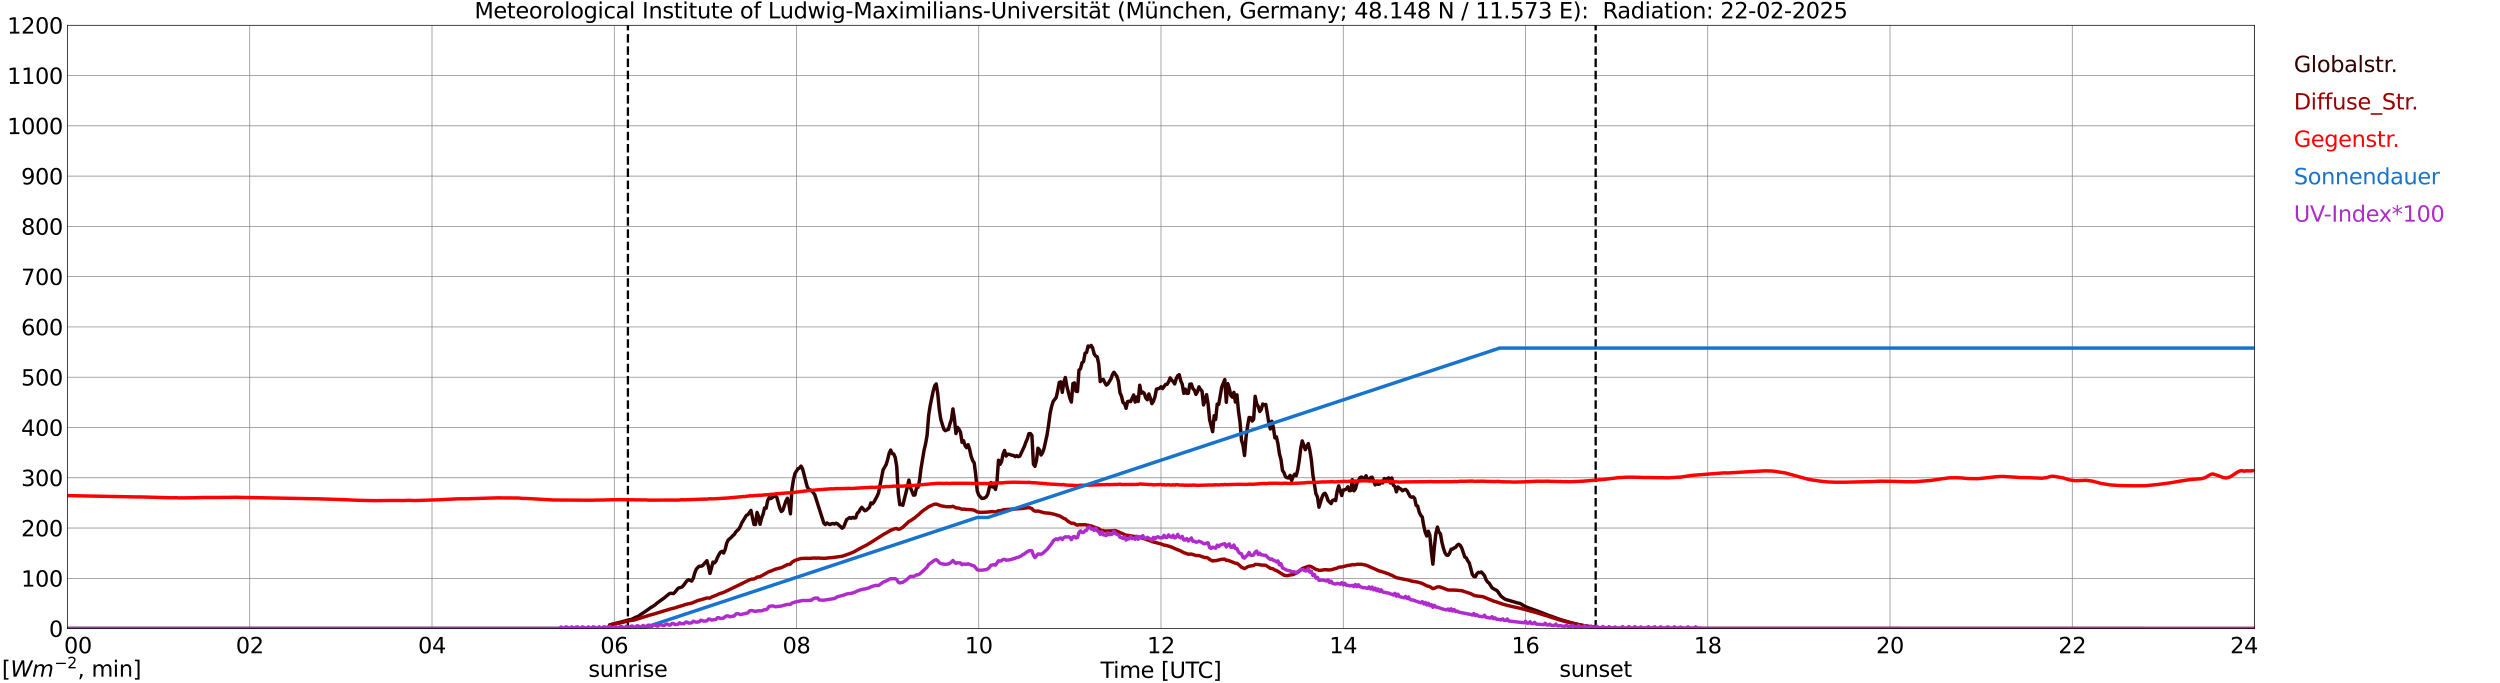 <?xml version="1.0" encoding="utf-8" standalone="no"?>
<!DOCTYPE svg PUBLIC "-//W3C//DTD SVG 1.1//EN"
  "http://www.w3.org/Graphics/SVG/1.1/DTD/svg11.dtd">
<svg xmlns:xlink="http://www.w3.org/1999/xlink" width="1085.4pt" height="296.64pt" viewBox="0 0 1085.4 296.64" xmlns="http://www.w3.org/2000/svg" version="1.1">
 <defs>
  <style type="text/css">*{stroke-linejoin: round; stroke-linecap: butt}</style>
 </defs>
 <g id="figure_1">
  <g id="patch_1">
   <path d="M 0 296.64 
L 1085.4 296.64 
L 1085.4 0 
L 0 0 
z
" style="fill: #ffffff"/>
  </g>
  <g id="axes_1">
   <g id="patch_2">
    <path d="M 29.306 272.909 
L 978.814 272.909 
L 978.814 10.976 
L 29.306 10.976 
z
" style="fill: #ffffff"/>
   </g>
   <g id="patch_3">
    <path d="M 978.814 272.909 
L 978.814 272.909 
L 978.814 10.976 
L 978.814 10.976 
z
" clip-path="url(#p6f237b2300)" style="fill: #d3d3d3; opacity: 0.25; stroke: #d3d3d3; stroke-linejoin: miter"/>
   </g>
   <g id="matplotlib.axis_1">
    <g id="xtick_1">
     <g id="line2d_1">
      <path d="M 29.306 272.909 
L 29.306 10.976 
" clip-path="url(#p6f237b2300)" style="fill: none; stroke: #808080; stroke-width: 0.3; stroke-linecap: square"/>
     </g>
     <g id="line2d_2"/>
     <g id="text_1">
      <!--    00 -->
      <g transform="translate(18.733 283.627) scale(0.095 -0.095)">
       <defs>
        <path id="DejaVuSans-20" transform="scale(0.016)"/>
        <path id="DejaVuSans-30" d="M 2034 4250 
Q 1547 4250 1301 3770 
Q 1056 3291 1056 2328 
Q 1056 1369 1301 889 
Q 1547 409 2034 409 
Q 2525 409 2770 889 
Q 3016 1369 3016 2328 
Q 3016 3291 2770 3770 
Q 2525 4250 2034 4250 
z
M 2034 4750 
Q 2819 4750 3233 4129 
Q 3647 3509 3647 2328 
Q 3647 1150 3233 529 
Q 2819 -91 2034 -91 
Q 1250 -91 836 529 
Q 422 1150 422 2328 
Q 422 3509 836 4129 
Q 1250 4750 2034 4750 
z
" transform="scale(0.016)"/>
       </defs>
       <use xlink:href="#DejaVuSans-20"/>
       <use xlink:href="#DejaVuSans-20" transform="translate(31.787 0)"/>
       <use xlink:href="#DejaVuSans-20" transform="translate(63.574 0)"/>
       <use xlink:href="#DejaVuSans-30" transform="translate(95.361 0)"/>
       <use xlink:href="#DejaVuSans-30" transform="translate(158.984 0)"/>
      </g>
     </g>
    </g>
    <g id="xtick_2">
     <g id="line2d_3">
      <path d="M 108.431 272.909 
L 108.431 10.976 
" clip-path="url(#p6f237b2300)" style="fill: none; stroke: #808080; stroke-width: 0.3; stroke-linecap: square"/>
     </g>
     <g id="line2d_4"/>
     <g id="text_2">
      <!-- 02 -->
      <g transform="translate(102.387 283.627) scale(0.095 -0.095)">
       <defs>
        <path id="DejaVuSans-32" d="M 1228 531 
L 3431 531 
L 3431 0 
L 469 0 
L 469 531 
Q 828 903 1448 1529 
Q 2069 2156 2228 2338 
Q 2531 2678 2651 2914 
Q 2772 3150 2772 3378 
Q 2772 3750 2511 3984 
Q 2250 4219 1831 4219 
Q 1534 4219 1204 4116 
Q 875 4013 500 3803 
L 500 4441 
Q 881 4594 1212 4672 
Q 1544 4750 1819 4750 
Q 2544 4750 2975 4387 
Q 3406 4025 3406 3419 
Q 3406 3131 3298 2873 
Q 3191 2616 2906 2266 
Q 2828 2175 2409 1742 
Q 1991 1309 1228 531 
z
" transform="scale(0.016)"/>
       </defs>
       <use xlink:href="#DejaVuSans-30"/>
       <use xlink:href="#DejaVuSans-32" transform="translate(63.623 0)"/>
      </g>
     </g>
    </g>
    <g id="xtick_3">
     <g id="line2d_5">
      <path d="M 187.557 272.909 
L 187.557 10.976 
" clip-path="url(#p6f237b2300)" style="fill: none; stroke: #808080; stroke-width: 0.3; stroke-linecap: square"/>
     </g>
     <g id="line2d_6"/>
     <g id="text_3">
      <!-- 04 -->
      <g transform="translate(181.513 283.627) scale(0.095 -0.095)">
       <defs>
        <path id="DejaVuSans-34" d="M 2419 4116 
L 825 1625 
L 2419 1625 
L 2419 4116 
z
M 2253 4666 
L 3047 4666 
L 3047 1625 
L 3713 1625 
L 3713 1100 
L 3047 1100 
L 3047 0 
L 2419 0 
L 2419 1100 
L 313 1100 
L 313 1709 
L 2253 4666 
z
" transform="scale(0.016)"/>
       </defs>
       <use xlink:href="#DejaVuSans-30"/>
       <use xlink:href="#DejaVuSans-34" transform="translate(63.623 0)"/>
      </g>
     </g>
    </g>
    <g id="xtick_4">
     <g id="line2d_7">
      <path d="M 266.683 272.909 
L 266.683 10.976 
" clip-path="url(#p6f237b2300)" style="fill: none; stroke: #808080; stroke-width: 0.3; stroke-linecap: square"/>
     </g>
     <g id="line2d_8"/>
     <g id="text_4">
      <!-- 06 -->
      <g transform="translate(260.638 283.627) scale(0.095 -0.095)">
       <defs>
        <path id="DejaVuSans-36" d="M 2113 2584 
Q 1688 2584 1439 2293 
Q 1191 2003 1191 1497 
Q 1191 994 1439 701 
Q 1688 409 2113 409 
Q 2538 409 2786 701 
Q 3034 994 3034 1497 
Q 3034 2003 2786 2293 
Q 2538 2584 2113 2584 
z
M 3366 4563 
L 3366 3988 
Q 3128 4100 2886 4159 
Q 2644 4219 2406 4219 
Q 1781 4219 1451 3797 
Q 1122 3375 1075 2522 
Q 1259 2794 1537 2939 
Q 1816 3084 2150 3084 
Q 2853 3084 3261 2657 
Q 3669 2231 3669 1497 
Q 3669 778 3244 343 
Q 2819 -91 2113 -91 
Q 1303 -91 875 529 
Q 447 1150 447 2328 
Q 447 3434 972 4092 
Q 1497 4750 2381 4750 
Q 2619 4750 2861 4703 
Q 3103 4656 3366 4563 
z
" transform="scale(0.016)"/>
       </defs>
       <use xlink:href="#DejaVuSans-30"/>
       <use xlink:href="#DejaVuSans-36" transform="translate(63.623 0)"/>
      </g>
     </g>
    </g>
    <g id="xtick_5">
     <g id="line2d_9">
      <path d="M 345.808 272.909 
L 345.808 10.976 
" clip-path="url(#p6f237b2300)" style="fill: none; stroke: #808080; stroke-width: 0.3; stroke-linecap: square"/>
     </g>
     <g id="line2d_10"/>
     <g id="text_5">
      <!-- 08 -->
      <g transform="translate(339.764 283.627) scale(0.095 -0.095)">
       <defs>
        <path id="DejaVuSans-38" d="M 2034 2216 
Q 1584 2216 1326 1975 
Q 1069 1734 1069 1313 
Q 1069 891 1326 650 
Q 1584 409 2034 409 
Q 2484 409 2743 651 
Q 3003 894 3003 1313 
Q 3003 1734 2745 1975 
Q 2488 2216 2034 2216 
z
M 1403 2484 
Q 997 2584 770 2862 
Q 544 3141 544 3541 
Q 544 4100 942 4425 
Q 1341 4750 2034 4750 
Q 2731 4750 3128 4425 
Q 3525 4100 3525 3541 
Q 3525 3141 3298 2862 
Q 3072 2584 2669 2484 
Q 3125 2378 3379 2068 
Q 3634 1759 3634 1313 
Q 3634 634 3220 271 
Q 2806 -91 2034 -91 
Q 1263 -91 848 271 
Q 434 634 434 1313 
Q 434 1759 690 2068 
Q 947 2378 1403 2484 
z
M 1172 3481 
Q 1172 3119 1398 2916 
Q 1625 2713 2034 2713 
Q 2441 2713 2670 2916 
Q 2900 3119 2900 3481 
Q 2900 3844 2670 4047 
Q 2441 4250 2034 4250 
Q 1625 4250 1398 4047 
Q 1172 3844 1172 3481 
z
" transform="scale(0.016)"/>
       </defs>
       <use xlink:href="#DejaVuSans-30"/>
       <use xlink:href="#DejaVuSans-38" transform="translate(63.623 0)"/>
      </g>
     </g>
    </g>
    <g id="xtick_6">
     <g id="line2d_11">
      <path d="M 424.934 272.909 
L 424.934 10.976 
" clip-path="url(#p6f237b2300)" style="fill: none; stroke: #808080; stroke-width: 0.3; stroke-linecap: square"/>
     </g>
     <g id="line2d_12"/>
     <g id="text_6">
      <!-- 10 -->
      <g transform="translate(418.89 283.627) scale(0.095 -0.095)">
       <defs>
        <path id="DejaVuSans-31" d="M 794 531 
L 1825 531 
L 1825 4091 
L 703 3866 
L 703 4441 
L 1819 4666 
L 2450 4666 
L 2450 531 
L 3481 531 
L 3481 0 
L 794 0 
L 794 531 
z
" transform="scale(0.016)"/>
       </defs>
       <use xlink:href="#DejaVuSans-31"/>
       <use xlink:href="#DejaVuSans-30" transform="translate(63.623 0)"/>
      </g>
     </g>
    </g>
    <g id="xtick_7">
     <g id="line2d_13">
      <path d="M 504.06 272.909 
L 504.06 10.976 
" clip-path="url(#p6f237b2300)" style="fill: none; stroke: #808080; stroke-width: 0.3; stroke-linecap: square"/>
     </g>
     <g id="line2d_14"/>
     <g id="text_7">
      <!-- 12 -->
      <g transform="translate(498.015 283.627) scale(0.095 -0.095)">
       <use xlink:href="#DejaVuSans-31"/>
       <use xlink:href="#DejaVuSans-32" transform="translate(63.623 0)"/>
      </g>
     </g>
    </g>
    <g id="xtick_8">
     <g id="line2d_15">
      <path d="M 583.185 272.909 
L 583.185 10.976 
" clip-path="url(#p6f237b2300)" style="fill: none; stroke: #808080; stroke-width: 0.3; stroke-linecap: square"/>
     </g>
     <g id="line2d_16"/>
     <g id="text_8">
      <!-- 14 -->
      <g transform="translate(577.141 283.627) scale(0.095 -0.095)">
       <use xlink:href="#DejaVuSans-31"/>
       <use xlink:href="#DejaVuSans-34" transform="translate(63.623 0)"/>
      </g>
     </g>
    </g>
    <g id="xtick_9">
     <g id="line2d_17">
      <path d="M 662.311 272.909 
L 662.311 10.976 
" clip-path="url(#p6f237b2300)" style="fill: none; stroke: #808080; stroke-width: 0.3; stroke-linecap: square"/>
     </g>
     <g id="line2d_18"/>
     <g id="text_9">
      <!-- 16 -->
      <g transform="translate(656.267 283.627) scale(0.095 -0.095)">
       <use xlink:href="#DejaVuSans-31"/>
       <use xlink:href="#DejaVuSans-36" transform="translate(63.623 0)"/>
      </g>
     </g>
    </g>
    <g id="xtick_10">
     <g id="line2d_19">
      <path d="M 741.437 272.909 
L 741.437 10.976 
" clip-path="url(#p6f237b2300)" style="fill: none; stroke: #808080; stroke-width: 0.3; stroke-linecap: square"/>
     </g>
     <g id="line2d_20"/>
     <g id="text_10">
      <!-- 18 -->
      <g transform="translate(735.392 283.627) scale(0.095 -0.095)">
       <use xlink:href="#DejaVuSans-31"/>
       <use xlink:href="#DejaVuSans-38" transform="translate(63.623 0)"/>
      </g>
     </g>
    </g>
    <g id="xtick_11">
     <g id="line2d_21">
      <path d="M 820.562 272.909 
L 820.562 10.976 
" clip-path="url(#p6f237b2300)" style="fill: none; stroke: #808080; stroke-width: 0.3; stroke-linecap: square"/>
     </g>
     <g id="line2d_22"/>
     <g id="text_11">
      <!-- 20 -->
      <g transform="translate(814.518 283.627) scale(0.095 -0.095)">
       <use xlink:href="#DejaVuSans-32"/>
       <use xlink:href="#DejaVuSans-30" transform="translate(63.623 0)"/>
      </g>
     </g>
    </g>
    <g id="xtick_12">
     <g id="line2d_23">
      <path d="M 899.688 272.909 
L 899.688 10.976 
" clip-path="url(#p6f237b2300)" style="fill: none; stroke: #808080; stroke-width: 0.3; stroke-linecap: square"/>
     </g>
     <g id="line2d_24"/>
     <g id="text_12">
      <!-- 22 -->
      <g transform="translate(893.644 283.627) scale(0.095 -0.095)">
       <use xlink:href="#DejaVuSans-32"/>
       <use xlink:href="#DejaVuSans-32" transform="translate(63.623 0)"/>
      </g>
     </g>
    </g>
    <g id="xtick_13">
     <g id="line2d_25">
      <path d="M 978.814 272.909 
L 978.814 10.976 
" clip-path="url(#p6f237b2300)" style="fill: none; stroke: #808080; stroke-width: 0.3; stroke-linecap: square"/>
     </g>
     <g id="line2d_26"/>
     <g id="text_13">
      <!-- 24    -->
      <g transform="translate(968.241 283.627) scale(0.095 -0.095)">
       <use xlink:href="#DejaVuSans-32"/>
       <use xlink:href="#DejaVuSans-34" transform="translate(63.623 0)"/>
       <use xlink:href="#DejaVuSans-20" transform="translate(127.246 0)"/>
       <use xlink:href="#DejaVuSans-20" transform="translate(159.033 0)"/>
       <use xlink:href="#DejaVuSans-20" transform="translate(190.82 0)"/>
      </g>
     </g>
    </g>
    <g id="text_14">
     <!-- Time [UTC] -->
     <g transform="translate(477.806 294.322) scale(0.095 -0.095)">
      <defs>
       <path id="DejaVuSans-54" d="M -19 4666 
L 3928 4666 
L 3928 4134 
L 2272 4134 
L 2272 0 
L 1638 0 
L 1638 4134 
L -19 4134 
L -19 4666 
z
" transform="scale(0.016)"/>
       <path id="DejaVuSans-69" d="M 603 3500 
L 1178 3500 
L 1178 0 
L 603 0 
L 603 3500 
z
M 603 4863 
L 1178 4863 
L 1178 4134 
L 603 4134 
L 603 4863 
z
" transform="scale(0.016)"/>
       <path id="DejaVuSans-6d" d="M 3328 2828 
Q 3544 3216 3844 3400 
Q 4144 3584 4550 3584 
Q 5097 3584 5394 3201 
Q 5691 2819 5691 2113 
L 5691 0 
L 5113 0 
L 5113 2094 
Q 5113 2597 4934 2840 
Q 4756 3084 4391 3084 
Q 3944 3084 3684 2787 
Q 3425 2491 3425 1978 
L 3425 0 
L 2847 0 
L 2847 2094 
Q 2847 2600 2669 2842 
Q 2491 3084 2119 3084 
Q 1678 3084 1418 2786 
Q 1159 2488 1159 1978 
L 1159 0 
L 581 0 
L 581 3500 
L 1159 3500 
L 1159 2956 
Q 1356 3278 1631 3431 
Q 1906 3584 2284 3584 
Q 2666 3584 2933 3390 
Q 3200 3197 3328 2828 
z
" transform="scale(0.016)"/>
       <path id="DejaVuSans-65" d="M 3597 1894 
L 3597 1613 
L 953 1613 
Q 991 1019 1311 708 
Q 1631 397 2203 397 
Q 2534 397 2845 478 
Q 3156 559 3463 722 
L 3463 178 
Q 3153 47 2828 -22 
Q 2503 -91 2169 -91 
Q 1331 -91 842 396 
Q 353 884 353 1716 
Q 353 2575 817 3079 
Q 1281 3584 2069 3584 
Q 2775 3584 3186 3129 
Q 3597 2675 3597 1894 
z
M 3022 2063 
Q 3016 2534 2758 2815 
Q 2500 3097 2075 3097 
Q 1594 3097 1305 2825 
Q 1016 2553 972 2059 
L 3022 2063 
z
" transform="scale(0.016)"/>
       <path id="DejaVuSans-5b" d="M 550 4863 
L 1875 4863 
L 1875 4416 
L 1125 4416 
L 1125 -397 
L 1875 -397 
L 1875 -844 
L 550 -844 
L 550 4863 
z
" transform="scale(0.016)"/>
       <path id="DejaVuSans-55" d="M 556 4666 
L 1191 4666 
L 1191 1831 
Q 1191 1081 1462 751 
Q 1734 422 2344 422 
Q 2950 422 3222 751 
Q 3494 1081 3494 1831 
L 3494 4666 
L 4128 4666 
L 4128 1753 
Q 4128 841 3676 375 
Q 3225 -91 2344 -91 
Q 1459 -91 1007 375 
Q 556 841 556 1753 
L 556 4666 
z
" transform="scale(0.016)"/>
       <path id="DejaVuSans-43" d="M 4122 4306 
L 4122 3641 
Q 3803 3938 3442 4084 
Q 3081 4231 2675 4231 
Q 1875 4231 1450 3742 
Q 1025 3253 1025 2328 
Q 1025 1406 1450 917 
Q 1875 428 2675 428 
Q 3081 428 3442 575 
Q 3803 722 4122 1019 
L 4122 359 
Q 3791 134 3420 21 
Q 3050 -91 2638 -91 
Q 1578 -91 968 557 
Q 359 1206 359 2328 
Q 359 3453 968 4101 
Q 1578 4750 2638 4750 
Q 3056 4750 3426 4639 
Q 3797 4528 4122 4306 
z
" transform="scale(0.016)"/>
       <path id="DejaVuSans-5d" d="M 1947 4863 
L 1947 -844 
L 622 -844 
L 622 -397 
L 1369 -397 
L 1369 4416 
L 622 4416 
L 622 4863 
L 1947 4863 
z
" transform="scale(0.016)"/>
      </defs>
      <use xlink:href="#DejaVuSans-54"/>
      <use xlink:href="#DejaVuSans-69" transform="translate(57.959 0)"/>
      <use xlink:href="#DejaVuSans-6d" transform="translate(85.742 0)"/>
      <use xlink:href="#DejaVuSans-65" transform="translate(183.154 0)"/>
      <use xlink:href="#DejaVuSans-20" transform="translate(244.678 0)"/>
      <use xlink:href="#DejaVuSans-5b" transform="translate(276.465 0)"/>
      <use xlink:href="#DejaVuSans-55" transform="translate(315.479 0)"/>
      <use xlink:href="#DejaVuSans-54" transform="translate(388.672 0)"/>
      <use xlink:href="#DejaVuSans-43" transform="translate(443.881 0)"/>
      <use xlink:href="#DejaVuSans-5d" transform="translate(513.705 0)"/>
     </g>
    </g>
   </g>
   <g id="matplotlib.axis_2">
    <g id="ytick_1">
     <g id="line2d_27">
      <path d="M 29.306 272.909 
L 978.814 272.909 
" clip-path="url(#p6f237b2300)" style="fill: none; stroke: #808080; stroke-width: 0.3; stroke-linecap: square"/>
     </g>
     <g id="line2d_28"/>
     <g id="text_15">
      <!-- 0 -->
      <g transform="translate(21.261 276.518) scale(0.095 -0.095)">
       <use xlink:href="#DejaVuSans-30"/>
      </g>
     </g>
    </g>
    <g id="ytick_2">
     <g id="line2d_29">
      <path d="M 29.306 251.081 
L 978.814 251.081 
" clip-path="url(#p6f237b2300)" style="fill: none; stroke: #808080; stroke-width: 0.3; stroke-linecap: square"/>
     </g>
     <g id="line2d_30"/>
     <g id="text_16">
      <!-- 100 -->
      <g transform="translate(9.173 254.69) scale(0.095 -0.095)">
       <use xlink:href="#DejaVuSans-31"/>
       <use xlink:href="#DejaVuSans-30" transform="translate(63.623 0)"/>
       <use xlink:href="#DejaVuSans-30" transform="translate(127.246 0)"/>
      </g>
     </g>
    </g>
    <g id="ytick_3">
     <g id="line2d_31">
      <path d="M 29.306 229.253 
L 978.814 229.253 
" clip-path="url(#p6f237b2300)" style="fill: none; stroke: #808080; stroke-width: 0.3; stroke-linecap: square"/>
     </g>
     <g id="line2d_32"/>
     <g id="text_17">
      <!-- 200 -->
      <g transform="translate(9.173 232.863) scale(0.095 -0.095)">
       <use xlink:href="#DejaVuSans-32"/>
       <use xlink:href="#DejaVuSans-30" transform="translate(63.623 0)"/>
       <use xlink:href="#DejaVuSans-30" transform="translate(127.246 0)"/>
      </g>
     </g>
    </g>
    <g id="ytick_4">
     <g id="line2d_33">
      <path d="M 29.306 207.426 
L 978.814 207.426 
" clip-path="url(#p6f237b2300)" style="fill: none; stroke: #808080; stroke-width: 0.3; stroke-linecap: square"/>
     </g>
     <g id="line2d_34"/>
     <g id="text_18">
      <!-- 300 -->
      <g transform="translate(9.173 211.035) scale(0.095 -0.095)">
       <defs>
        <path id="DejaVuSans-33" d="M 2597 2516 
Q 3050 2419 3304 2112 
Q 3559 1806 3559 1356 
Q 3559 666 3084 287 
Q 2609 -91 1734 -91 
Q 1441 -91 1130 -33 
Q 819 25 488 141 
L 488 750 
Q 750 597 1062 519 
Q 1375 441 1716 441 
Q 2309 441 2620 675 
Q 2931 909 2931 1356 
Q 2931 1769 2642 2001 
Q 2353 2234 1838 2234 
L 1294 2234 
L 1294 2753 
L 1863 2753 
Q 2328 2753 2575 2939 
Q 2822 3125 2822 3475 
Q 2822 3834 2567 4026 
Q 2313 4219 1838 4219 
Q 1578 4219 1281 4162 
Q 984 4106 628 3988 
L 628 4550 
Q 988 4650 1302 4700 
Q 1616 4750 1894 4750 
Q 2613 4750 3031 4423 
Q 3450 4097 3450 3541 
Q 3450 3153 3228 2886 
Q 3006 2619 2597 2516 
z
" transform="scale(0.016)"/>
       </defs>
       <use xlink:href="#DejaVuSans-33"/>
       <use xlink:href="#DejaVuSans-30" transform="translate(63.623 0)"/>
       <use xlink:href="#DejaVuSans-30" transform="translate(127.246 0)"/>
      </g>
     </g>
    </g>
    <g id="ytick_5">
     <g id="line2d_35">
      <path d="M 29.306 185.598 
L 978.814 185.598 
" clip-path="url(#p6f237b2300)" style="fill: none; stroke: #808080; stroke-width: 0.3; stroke-linecap: square"/>
     </g>
     <g id="line2d_36"/>
     <g id="text_19">
      <!-- 400 -->
      <g transform="translate(9.173 189.207) scale(0.095 -0.095)">
       <use xlink:href="#DejaVuSans-34"/>
       <use xlink:href="#DejaVuSans-30" transform="translate(63.623 0)"/>
       <use xlink:href="#DejaVuSans-30" transform="translate(127.246 0)"/>
      </g>
     </g>
    </g>
    <g id="ytick_6">
     <g id="line2d_37">
      <path d="M 29.306 163.77 
L 978.814 163.77 
" clip-path="url(#p6f237b2300)" style="fill: none; stroke: #808080; stroke-width: 0.3; stroke-linecap: square"/>
     </g>
     <g id="line2d_38"/>
     <g id="text_20">
      <!-- 500 -->
      <g transform="translate(9.173 167.379) scale(0.095 -0.095)">
       <defs>
        <path id="DejaVuSans-35" d="M 691 4666 
L 3169 4666 
L 3169 4134 
L 1269 4134 
L 1269 2991 
Q 1406 3038 1543 3061 
Q 1681 3084 1819 3084 
Q 2600 3084 3056 2656 
Q 3513 2228 3513 1497 
Q 3513 744 3044 326 
Q 2575 -91 1722 -91 
Q 1428 -91 1123 -41 
Q 819 9 494 109 
L 494 744 
Q 775 591 1075 516 
Q 1375 441 1709 441 
Q 2250 441 2565 725 
Q 2881 1009 2881 1497 
Q 2881 1984 2565 2268 
Q 2250 2553 1709 2553 
Q 1456 2553 1204 2497 
Q 953 2441 691 2322 
L 691 4666 
z
" transform="scale(0.016)"/>
       </defs>
       <use xlink:href="#DejaVuSans-35"/>
       <use xlink:href="#DejaVuSans-30" transform="translate(63.623 0)"/>
       <use xlink:href="#DejaVuSans-30" transform="translate(127.246 0)"/>
      </g>
     </g>
    </g>
    <g id="ytick_7">
     <g id="line2d_39">
      <path d="M 29.306 141.942 
L 978.814 141.942 
" clip-path="url(#p6f237b2300)" style="fill: none; stroke: #808080; stroke-width: 0.3; stroke-linecap: square"/>
     </g>
     <g id="line2d_40"/>
     <g id="text_21">
      <!-- 600 -->
      <g transform="translate(9.173 145.551) scale(0.095 -0.095)">
       <use xlink:href="#DejaVuSans-36"/>
       <use xlink:href="#DejaVuSans-30" transform="translate(63.623 0)"/>
       <use xlink:href="#DejaVuSans-30" transform="translate(127.246 0)"/>
      </g>
     </g>
    </g>
    <g id="ytick_8">
     <g id="line2d_41">
      <path d="M 29.306 120.114 
L 978.814 120.114 
" clip-path="url(#p6f237b2300)" style="fill: none; stroke: #808080; stroke-width: 0.3; stroke-linecap: square"/>
     </g>
     <g id="line2d_42"/>
     <g id="text_22">
      <!-- 700 -->
      <g transform="translate(9.173 123.724) scale(0.095 -0.095)">
       <defs>
        <path id="DejaVuSans-37" d="M 525 4666 
L 3525 4666 
L 3525 4397 
L 1831 0 
L 1172 0 
L 2766 4134 
L 525 4134 
L 525 4666 
z
" transform="scale(0.016)"/>
       </defs>
       <use xlink:href="#DejaVuSans-37"/>
       <use xlink:href="#DejaVuSans-30" transform="translate(63.623 0)"/>
       <use xlink:href="#DejaVuSans-30" transform="translate(127.246 0)"/>
      </g>
     </g>
    </g>
    <g id="ytick_9">
     <g id="line2d_43">
      <path d="M 29.306 98.287 
L 978.814 98.287 
" clip-path="url(#p6f237b2300)" style="fill: none; stroke: #808080; stroke-width: 0.3; stroke-linecap: square"/>
     </g>
     <g id="line2d_44"/>
     <g id="text_23">
      <!-- 800 -->
      <g transform="translate(9.173 101.896) scale(0.095 -0.095)">
       <use xlink:href="#DejaVuSans-38"/>
       <use xlink:href="#DejaVuSans-30" transform="translate(63.623 0)"/>
       <use xlink:href="#DejaVuSans-30" transform="translate(127.246 0)"/>
      </g>
     </g>
    </g>
    <g id="ytick_10">
     <g id="line2d_45">
      <path d="M 29.306 76.459 
L 978.814 76.459 
" clip-path="url(#p6f237b2300)" style="fill: none; stroke: #808080; stroke-width: 0.3; stroke-linecap: square"/>
     </g>
     <g id="line2d_46"/>
     <g id="text_24">
      <!-- 900 -->
      <g transform="translate(9.173 80.068) scale(0.095 -0.095)">
       <defs>
        <path id="DejaVuSans-39" d="M 703 97 
L 703 672 
Q 941 559 1184 500 
Q 1428 441 1663 441 
Q 2288 441 2617 861 
Q 2947 1281 2994 2138 
Q 2813 1869 2534 1725 
Q 2256 1581 1919 1581 
Q 1219 1581 811 2004 
Q 403 2428 403 3163 
Q 403 3881 828 4315 
Q 1253 4750 1959 4750 
Q 2769 4750 3195 4129 
Q 3622 3509 3622 2328 
Q 3622 1225 3098 567 
Q 2575 -91 1691 -91 
Q 1453 -91 1209 -44 
Q 966 3 703 97 
z
M 1959 2075 
Q 2384 2075 2632 2365 
Q 2881 2656 2881 3163 
Q 2881 3666 2632 3958 
Q 2384 4250 1959 4250 
Q 1534 4250 1286 3958 
Q 1038 3666 1038 3163 
Q 1038 2656 1286 2365 
Q 1534 2075 1959 2075 
z
" transform="scale(0.016)"/>
       </defs>
       <use xlink:href="#DejaVuSans-39"/>
       <use xlink:href="#DejaVuSans-30" transform="translate(63.623 0)"/>
       <use xlink:href="#DejaVuSans-30" transform="translate(127.246 0)"/>
      </g>
     </g>
    </g>
    <g id="ytick_11">
     <g id="line2d_47">
      <path d="M 29.306 54.631 
L 978.814 54.631 
" clip-path="url(#p6f237b2300)" style="fill: none; stroke: #808080; stroke-width: 0.3; stroke-linecap: square"/>
     </g>
     <g id="line2d_48"/>
     <g id="text_25">
      <!-- 1000 -->
      <g transform="translate(3.128 58.24) scale(0.095 -0.095)">
       <use xlink:href="#DejaVuSans-31"/>
       <use xlink:href="#DejaVuSans-30" transform="translate(63.623 0)"/>
       <use xlink:href="#DejaVuSans-30" transform="translate(127.246 0)"/>
       <use xlink:href="#DejaVuSans-30" transform="translate(190.869 0)"/>
      </g>
     </g>
    </g>
    <g id="ytick_12">
     <g id="line2d_49">
      <path d="M 29.306 32.803 
L 978.814 32.803 
" clip-path="url(#p6f237b2300)" style="fill: none; stroke: #808080; stroke-width: 0.3; stroke-linecap: square"/>
     </g>
     <g id="line2d_50"/>
     <g id="text_26">
      <!-- 1100 -->
      <g transform="translate(3.128 36.413) scale(0.095 -0.095)">
       <use xlink:href="#DejaVuSans-31"/>
       <use xlink:href="#DejaVuSans-31" transform="translate(63.623 0)"/>
       <use xlink:href="#DejaVuSans-30" transform="translate(127.246 0)"/>
       <use xlink:href="#DejaVuSans-30" transform="translate(190.869 0)"/>
      </g>
     </g>
    </g>
    <g id="ytick_13">
     <g id="line2d_51">
      <path d="M 29.306 10.976 
L 978.814 10.976 
" clip-path="url(#p6f237b2300)" style="fill: none; stroke: #808080; stroke-width: 0.3; stroke-linecap: square"/>
     </g>
     <g id="line2d_52"/>
     <g id="text_27">
      <!-- 1200 -->
      <g transform="translate(3.128 14.585) scale(0.095 -0.095)">
       <use xlink:href="#DejaVuSans-31"/>
       <use xlink:href="#DejaVuSans-32" transform="translate(63.623 0)"/>
       <use xlink:href="#DejaVuSans-30" transform="translate(127.246 0)"/>
       <use xlink:href="#DejaVuSans-30" transform="translate(190.869 0)"/>
      </g>
     </g>
    </g>
   </g>
   <g id="line2d_53">
    <path d="M 272.617 272.909 
L 272.617 10.976 
" clip-path="url(#p6f237b2300)" style="fill: none; stroke-dasharray: 3.7,1.6; stroke-dashoffset: 0; stroke: #000000"/>
   </g>
   <g id="line2d_54">
    <path d="M 692.774 272.909 
L 692.774 10.976 
" clip-path="url(#p6f237b2300)" style="fill: none; stroke-dasharray: 3.7,1.6; stroke-dashoffset: 0; stroke: #000000"/>
   </g>
   <g id="line2d_55">
    <path d="M 29.306 272.909 
L 264.045 272.909 
L 264.705 271.278 
L 269.98 269.962 
L 273.277 269.034 
L 273.936 268.967 
L 274.595 268.731 
L 275.914 268.004 
L 276.573 267.836 
L 277.233 267.548 
L 277.892 266.974 
L 280.53 265.219 
L 282.508 263.8 
L 283.827 263.008 
L 284.486 262.552 
L 285.145 261.927 
L 288.442 259.546 
L 290.42 257.891 
L 291.08 257.57 
L 292.399 257.706 
L 293.058 257.081 
L 294.377 255.427 
L 295.036 255.141 
L 295.696 255.023 
L 296.355 254.65 
L 298.333 252.035 
L 298.992 251.697 
L 300.311 252.271 
L 300.971 251.105 
L 301.63 248.793 
L 302.289 247.139 
L 302.949 246.379 
L 303.608 245.823 
L 304.267 245.823 
L 304.927 245.67 
L 306.905 243.441 
L 307.564 245.788 
L 308.224 248.962 
L 308.883 246.7 
L 309.543 244.033 
L 310.202 244.404 
L 310.861 243.594 
L 311.521 241.972 
L 312.18 240.689 
L 312.839 239.693 
L 313.499 239.373 
L 314.158 240.099 
L 314.818 238.63 
L 315.477 235.93 
L 316.136 234.461 
L 317.455 233.346 
L 318.114 232.586 
L 318.774 232.063 
L 319.433 230.967 
L 320.752 229.701 
L 321.411 228.553 
L 322.071 226.998 
L 324.049 223.742 
L 324.708 223.454 
L 326.027 221.596 
L 327.346 227.708 
L 328.005 227.725 
L 328.665 222.476 
L 329.324 224.196 
L 329.983 227.623 
L 330.643 225.008 
L 331.302 223.268 
L 331.961 220.533 
L 332.621 220.651 
L 333.28 217.41 
L 333.94 215.975 
L 334.599 216.464 
L 335.258 216.093 
L 335.918 215.502 
L 336.577 215.434 
L 337.236 215.823 
L 338.555 220.636 
L 339.215 222.07 
L 339.874 221.546 
L 341.193 217.545 
L 341.852 216.314 
L 342.512 218.761 
L 343.171 223.083 
L 343.83 212.38 
L 344.49 208.244 
L 345.149 205.559 
L 346.468 203.466 
L 347.127 203.213 
L 347.787 202.368 
L 348.446 203.569 
L 350.424 211.215 
L 351.083 212.448 
L 352.402 212.987 
L 353.721 214.76 
L 357.677 227.134 
L 358.337 227.758 
L 358.996 227.049 
L 360.315 227.758 
L 360.974 227.404 
L 361.634 227.269 
L 362.293 227.522 
L 362.952 227.151 
L 363.612 227.437 
L 364.93 228.636 
L 365.59 229.312 
L 366.249 228.889 
L 367.568 225.582 
L 368.887 224.702 
L 369.546 225.058 
L 370.206 224.619 
L 370.865 224.94 
L 371.524 224.805 
L 372.184 222.829 
L 372.843 222.273 
L 373.502 221.074 
L 374.162 220.247 
L 375.481 221.749 
L 376.14 221.478 
L 377.459 220.297 
L 378.118 218.322 
L 378.777 218.728 
L 379.437 217.968 
L 380.756 215.537 
L 381.415 214 
L 383.393 204.023 
L 384.712 201.728 
L 385.371 199.583 
L 386.031 196.848 
L 386.69 195.396 
L 387.349 196.9 
L 388.009 197.101 
L 388.668 198.605 
L 389.328 202.621 
L 389.987 214.135 
L 390.646 219.114 
L 391.306 218.964 
L 391.965 219.385 
L 393.943 211.418 
L 394.603 208.43 
L 395.262 211.636 
L 396.581 214.963 
L 397.24 214.895 
L 397.899 211.974 
L 398.559 211.568 
L 399.218 208.582 
L 399.878 203.28 
L 401.196 195.464 
L 401.856 192.661 
L 402.515 188.898 
L 403.175 180.457 
L 403.834 176.186 
L 405.153 169.805 
L 405.812 167.509 
L 406.471 166.682 
L 407.131 170.936 
L 407.79 177.755 
L 408.45 182.059 
L 409.768 186.331 
L 410.428 186.99 
L 411.087 186.635 
L 411.746 186.467 
L 412.406 184.052 
L 413.065 182.127 
L 413.725 177.537 
L 414.384 181.959 
L 415.043 188.221 
L 415.703 185.539 
L 416.362 186.349 
L 417.022 187.682 
L 417.681 192.072 
L 418.34 191.345 
L 419 193.473 
L 419.659 194.368 
L 420.318 193.067 
L 420.978 195.11 
L 421.637 198.149 
L 422.297 199.971 
L 422.956 200.951 
L 423.615 206.033 
L 424.275 213.088 
L 424.934 214.945 
L 426.253 216.397 
L 426.912 216.347 
L 427.572 216.144 
L 428.231 215.69 
L 428.89 214.439 
L 429.55 211.603 
L 430.209 209.493 
L 430.869 211.418 
L 431.528 211.182 
L 432.187 212.498 
L 432.847 209.071 
L 433.506 199.821 
L 434.165 201.608 
L 434.825 200.46 
L 435.484 197.136 
L 436.144 195.566 
L 436.803 198.013 
L 437.462 197.186 
L 438.122 197.236 
L 439.44 197.675 
L 440.1 197.743 
L 440.759 198.284 
L 441.419 197.81 
L 442.078 198.267 
L 442.737 198.048 
L 444.716 193.862 
L 445.375 192.004 
L 446.034 190.535 
L 446.694 188.307 
L 447.353 188.239 
L 448.012 189.049 
L 448.672 201.541 
L 449.331 202.453 
L 449.991 199.921 
L 450.65 194.586 
L 451.309 195.363 
L 451.969 197.542 
L 452.628 196.562 
L 453.287 194.704 
L 454.606 188.695 
L 455.266 184.423 
L 455.925 179.377 
L 456.584 176.389 
L 457.244 174.295 
L 458.563 172.556 
L 459.222 169.602 
L 459.881 166.058 
L 460.541 165.787 
L 461.2 170.345 
L 461.859 166.023 
L 462.519 163.897 
L 463.178 167.644 
L 464.497 172.911 
L 465.156 174.581 
L 465.816 166.529 
L 466.475 166.226 
L 467.134 169.838 
L 467.794 169.973 
L 468.453 160.673 
L 469.113 160.131 
L 469.772 157.481 
L 470.431 156.992 
L 471.091 153.328 
L 471.75 153.024 
L 472.409 150.222 
L 473.069 150.593 
L 473.728 149.968 
L 474.388 151.084 
L 475.047 153.666 
L 475.706 154.611 
L 476.366 154.899 
L 477.025 158.038 
L 477.685 165.686 
L 478.344 164.874 
L 479.003 164.739 
L 479.663 166.125 
L 480.322 167.188 
L 480.981 166.715 
L 482.3 164.571 
L 482.96 162.663 
L 483.619 161.618 
L 484.938 163.44 
L 485.597 165.601 
L 486.256 170.53 
L 486.916 172.049 
L 487.575 174.802 
L 488.235 175.173 
L 488.894 177.284 
L 489.553 174.346 
L 490.213 174.193 
L 490.872 174.38 
L 492.191 171.475 
L 492.85 174.581 
L 493.51 172.37 
L 494.169 174.295 
L 494.828 167.256 
L 495.488 170.751 
L 496.147 170.227 
L 496.807 170.783 
L 497.466 172.794 
L 498.125 173.553 
L 498.785 171.036 
L 499.444 172.894 
L 500.103 175.24 
L 500.763 174.245 
L 501.422 172.302 
L 502.082 168.943 
L 503.4 168.622 
L 504.06 167.898 
L 504.719 168.725 
L 506.038 166.9 
L 506.697 166.867 
L 507.357 165.82 
L 508.016 164.082 
L 508.675 165.06 
L 509.335 165.634 
L 509.994 166.682 
L 510.654 164.486 
L 511.313 163.12 
L 511.972 162.681 
L 512.632 165.313 
L 513.291 166.85 
L 513.95 170.766 
L 514.61 168.943 
L 515.269 170.801 
L 515.929 170.733 
L 516.588 166.8 
L 517.247 166.715 
L 517.907 168.725 
L 518.566 169.399 
L 519.226 171.222 
L 519.885 170.126 
L 520.544 167.948 
L 521.204 169.096 
L 521.863 169.77 
L 522.522 175.815 
L 523.182 173.822 
L 523.841 171.34 
L 524.501 175.376 
L 525.16 182.18 
L 526.479 187.429 
L 527.138 180.508 
L 527.797 182.112 
L 528.457 175.461 
L 529.116 175.594 
L 530.435 167.998 
L 531.754 164.792 
L 532.413 174.649 
L 533.073 166.564 
L 533.732 168.69 
L 534.391 171.746 
L 535.051 172.438 
L 535.71 170.345 
L 536.369 174.581 
L 537.029 171.425 
L 537.688 178.397 
L 538.348 183.04 
L 539.007 191.059 
L 539.666 193.32 
L 540.326 197.76 
L 540.985 189.776 
L 541.644 185.032 
L 542.304 181.25 
L 542.963 181.3 
L 543.623 182.786 
L 544.282 182.059 
L 544.941 172.067 
L 545.601 175.376 
L 546.26 176.389 
L 546.919 178.65 
L 547.579 177.79 
L 548.238 175.409 
L 548.898 175.797 
L 549.557 175.612 
L 550.876 183.528 
L 551.535 186.246 
L 552.195 182.904 
L 552.854 185.724 
L 553.513 190.129 
L 554.173 189.658 
L 554.832 192.714 
L 555.491 197.101 
L 556.151 199.55 
L 556.81 204.276 
L 557.47 205.238 
L 558.129 206.996 
L 558.788 207.399 
L 559.448 207.517 
L 560.107 206.387 
L 560.766 208.648 
L 561.426 206.928 
L 562.085 205.88 
L 562.745 206.555 
L 563.404 204.09 
L 564.063 199.989 
L 564.723 194.672 
L 565.382 191.43 
L 566.701 195.246 
L 567.36 193.674 
L 568.02 192.594 
L 568.679 195.532 
L 569.338 199.618 
L 569.998 206.218 
L 571.317 214.356 
L 571.976 215.74 
L 572.635 220.195 
L 573.954 215.943 
L 574.613 214.489 
L 575.273 214.153 
L 575.932 215.334 
L 576.592 217.292 
L 577.91 218.643 
L 578.57 217.241 
L 579.229 217.021 
L 579.889 217.327 
L 580.548 213.24 
L 581.207 210.929 
L 582.526 215.148 
L 583.185 212.751 
L 583.845 212.634 
L 584.504 212.363 
L 585.164 211.368 
L 585.823 213.055 
L 586.482 212.954 
L 587.142 208.244 
L 587.801 213.088 
L 588.46 212.278 
L 589.12 209.796 
L 590.439 207.399 
L 591.098 207.096 
L 591.757 207.535 
L 592.417 207.738 
L 593.076 206.555 
L 593.736 208.43 
L 594.395 208.141 
L 595.054 207.367 
L 595.714 207.196 
L 597.032 210.523 
L 597.692 209.848 
L 598.351 210.27 
L 599.011 210.117 
L 599.67 208.969 
L 600.329 209.661 
L 600.989 207.755 
L 601.648 208.648 
L 602.307 207.738 
L 602.967 207.484 
L 603.626 209.696 
L 604.286 207.517 
L 604.945 210.676 
L 605.604 211.197 
L 606.264 213.544 
L 606.923 211.418 
L 607.582 212.009 
L 608.242 212.38 
L 608.901 213.088 
L 609.561 212.684 
L 610.22 212.481 
L 610.879 213.022 
L 612.198 215.554 
L 612.858 215.89 
L 613.517 215.722 
L 614.176 216.364 
L 614.836 219.42 
L 615.495 219.723 
L 616.154 222.288 
L 616.814 223.689 
L 617.473 224.434 
L 618.133 228.282 
L 618.792 231.152 
L 619.451 232.722 
L 620.111 230.628 
L 620.77 232.333 
L 621.429 239.408 
L 622.089 244.928 
L 622.748 237.415 
L 623.408 231.574 
L 624.067 228.839 
L 624.726 231 
L 625.386 231.759 
L 626.045 235.542 
L 626.705 238.089 
L 627.364 240.065 
L 628.023 240.994 
L 628.683 241.095 
L 629.342 240.182 
L 630.001 238.445 
L 630.661 238.427 
L 631.32 237.871 
L 631.98 237.65 
L 632.639 236.705 
L 633.298 236.301 
L 633.958 236.773 
L 634.617 237.871 
L 635.936 241.804 
L 636.595 242.175 
L 637.255 243.509 
L 637.914 244.472 
L 639.233 249.4 
L 639.892 250.278 
L 640.552 250.413 
L 641.211 249.079 
L 641.87 248.49 
L 642.53 248.623 
L 643.189 248.337 
L 644.508 249.907 
L 645.167 251.664 
L 645.827 252.642 
L 646.486 253.148 
L 647.805 255.209 
L 649.123 256.001 
L 649.783 256.289 
L 650.442 257.014 
L 651.102 258.077 
L 651.761 258.904 
L 653.08 259.917 
L 653.739 260.273 
L 659.014 261.809 
L 659.674 261.91 
L 660.333 262.198 
L 661.652 263.025 
L 662.97 263.665 
L 666.267 264.848 
L 667.586 265.319 
L 672.202 267.109 
L 674.18 267.801 
L 676.817 268.764 
L 678.796 269.405 
L 684.071 270.925 
L 691.324 272.326 
L 699.236 272.832 
L 978.154 272.909 
L 978.154 272.909 
" clip-path="url(#p6f237b2300)" style="fill: none; stroke: #330000; stroke-width: 1.5; stroke-linecap: square"/>
   </g>
   <g id="line2d_56">
    <path d="M 29.306 272.909 
L 264.045 272.909 
L 264.705 271.477 
L 266.683 270.89 
L 268.661 270.595 
L 273.277 269.462 
L 275.255 269.209 
L 282.508 266.943 
L 283.827 266.607 
L 291.08 264.383 
L 293.058 263.92 
L 295.036 263.25 
L 296.355 262.914 
L 297.674 262.41 
L 298.992 262.115 
L 300.311 261.864 
L 302.949 260.731 
L 304.267 260.395 
L 305.586 260.017 
L 306.905 259.598 
L 308.224 259.681 
L 308.883 259.218 
L 310.202 258.716 
L 311.521 258.171 
L 312.18 257.835 
L 314.158 257.204 
L 318.774 254.979 
L 321.411 253.72 
L 325.368 251.747 
L 326.027 251.496 
L 327.346 251.369 
L 328.005 251.077 
L 328.665 250.572 
L 329.983 250.363 
L 333.94 248.139 
L 334.599 247.971 
L 336.577 247.13 
L 339.215 246.458 
L 341.193 245.493 
L 341.852 245.116 
L 342.512 245.074 
L 343.171 244.906 
L 343.83 244.107 
L 345.149 243.31 
L 347.127 242.638 
L 347.787 242.47 
L 349.765 242.387 
L 351.083 242.429 
L 353.721 242.26 
L 354.38 242.346 
L 355.04 242.26 
L 356.359 242.346 
L 358.337 242.387 
L 359.655 242.219 
L 362.293 241.968 
L 364.271 241.673 
L 365.59 241.505 
L 368.887 240.372 
L 370.865 239.532 
L 372.843 238.399 
L 374.821 237.349 
L 376.14 236.721 
L 378.777 235.083 
L 384.053 231.724 
L 384.712 231.432 
L 386.69 230.214 
L 388.668 229.5 
L 389.328 229.458 
L 389.987 229.795 
L 390.646 229.709 
L 391.965 228.913 
L 393.943 227.066 
L 394.603 226.394 
L 395.262 226.099 
L 397.24 224.757 
L 397.899 224.128 
L 398.559 223.665 
L 399.878 222.406 
L 401.196 221.356 
L 402.515 220.518 
L 403.175 219.972 
L 404.493 219.426 
L 405.153 219.09 
L 405.812 218.881 
L 406.471 218.881 
L 407.131 219.049 
L 408.45 219.594 
L 411.087 220.014 
L 412.406 220.014 
L 413.065 219.972 
L 413.725 219.804 
L 415.043 220.474 
L 416.362 220.642 
L 417.681 221.105 
L 418.34 221.02 
L 419.659 221.188 
L 421.637 221.273 
L 422.956 221.483 
L 424.275 222.238 
L 425.593 222.447 
L 428.231 222.364 
L 430.869 222.111 
L 432.187 222.238 
L 432.847 222.07 
L 433.506 221.692 
L 434.165 221.777 
L 436.144 221.232 
L 436.803 221.273 
L 437.462 221.146 
L 439.44 221.064 
L 444.056 220.727 
L 445.375 220.518 
L 446.694 220.433 
L 447.353 220.559 
L 448.012 220.81 
L 448.672 221.566 
L 449.331 221.902 
L 449.991 221.945 
L 450.65 221.86 
L 453.287 222.615 
L 455.925 222.869 
L 457.903 223.329 
L 459.222 223.748 
L 459.881 223.916 
L 460.541 224.253 
L 461.859 225.051 
L 462.519 225.302 
L 463.838 226.435 
L 465.156 227.191 
L 465.816 227.149 
L 466.475 227.317 
L 467.134 227.78 
L 467.794 228.031 
L 468.453 227.821 
L 469.772 227.863 
L 471.091 227.78 
L 471.75 227.989 
L 472.409 228.031 
L 473.069 228.24 
L 473.728 228.326 
L 475.047 228.828 
L 477.025 229.541 
L 477.685 230.087 
L 479.663 230.55 
L 482.96 230.465 
L 483.619 230.34 
L 484.278 230.382 
L 485.597 230.886 
L 486.256 231.305 
L 486.916 231.473 
L 488.894 232.396 
L 489.553 232.396 
L 490.872 232.647 
L 493.51 233.069 
L 494.169 233.237 
L 494.828 233.11 
L 495.488 233.446 
L 497.466 234.117 
L 498.125 234.411 
L 498.785 234.538 
L 500.103 235.125 
L 504.06 236.175 
L 505.379 236.679 
L 506.038 236.721 
L 508.675 237.517 
L 509.994 238.148 
L 512.632 239.196 
L 513.95 239.953 
L 515.269 240.372 
L 515.929 240.623 
L 517.247 240.54 
L 519.226 241.169 
L 520.544 241.211 
L 523.182 242.092 
L 523.841 242.051 
L 524.501 242.302 
L 525.16 242.891 
L 526.479 243.561 
L 527.138 243.393 
L 527.797 243.437 
L 530.435 242.806 
L 531.754 242.765 
L 532.413 243.31 
L 533.073 243.227 
L 536.369 244.528 
L 537.029 244.611 
L 537.688 245.03 
L 539.007 246.248 
L 540.326 246.879 
L 541.644 246.08 
L 542.304 245.829 
L 544.282 245.535 
L 544.941 245.03 
L 546.26 245.074 
L 547.579 245.325 
L 548.898 245.367 
L 549.557 245.452 
L 550.876 246.29 
L 551.535 246.753 
L 552.195 246.836 
L 552.854 247.047 
L 553.513 247.508 
L 554.173 247.676 
L 557.47 249.732 
L 558.788 249.942 
L 560.107 249.649 
L 561.426 249.44 
L 563.404 248.516 
L 564.723 247.425 
L 565.382 246.836 
L 567.36 246.122 
L 568.02 245.871 
L 568.679 245.829 
L 569.338 246.039 
L 571.317 247.213 
L 571.976 247.34 
L 572.635 247.634 
L 573.954 247.549 
L 574.613 247.381 
L 575.932 247.34 
L 576.592 247.466 
L 577.91 247.381 
L 580.548 246.626 
L 581.207 246.29 
L 581.867 246.165 
L 582.526 246.165 
L 585.164 245.493 
L 586.482 245.325 
L 587.142 245.116 
L 587.801 245.198 
L 588.46 245.157 
L 589.12 244.989 
L 590.439 244.989 
L 591.098 244.989 
L 593.076 245.367 
L 599.011 247.971 
L 599.67 248.054 
L 600.329 248.348 
L 600.989 248.473 
L 601.648 248.767 
L 602.967 249.186 
L 603.626 249.564 
L 604.286 249.776 
L 605.604 250.487 
L 606.264 250.823 
L 611.539 251.873 
L 612.858 252.292 
L 615.495 252.714 
L 617.473 253.301 
L 619.451 254.351 
L 620.77 254.687 
L 622.089 255.567 
L 622.748 255.399 
L 624.067 254.811 
L 624.726 254.77 
L 625.386 254.897 
L 628.683 256.156 
L 631.32 256.197 
L 632.639 256.28 
L 634.617 256.448 
L 638.573 257.749 
L 639.892 258.463 
L 640.552 258.673 
L 643.848 259.053 
L 648.464 260.982 
L 649.783 261.36 
L 652.42 262.283 
L 654.399 262.829 
L 656.377 263.291 
L 659.014 263.879 
L 660.992 264.341 
L 666.927 265.935 
L 678.136 269.462 
L 679.455 269.755 
L 681.433 270.3 
L 684.73 271.014 
L 686.708 271.477 
L 688.686 271.813 
L 691.324 272.232 
L 693.961 272.483 
L 701.874 272.909 
L 978.154 272.909 
L 978.154 272.909 
" clip-path="url(#p6f237b2300)" style="fill: none; stroke: #990000; stroke-width: 1.5; stroke-linecap: square"/>
   </g>
   <g id="line2d_57">
    <path d="M 29.306 215.157 
L 33.262 215.246 
L 35.24 215.29 
L 59.637 215.755 
L 61.615 215.759 
L 74.144 216.115 
L 76.781 216.08 
L 77.441 216.172 
L 80.737 216.141 
L 84.694 216.102 
L 88.65 215.971 
L 92.606 215.982 
L 99.2 215.943 
L 100.519 215.927 
L 101.838 215.893 
L 138.763 216.578 
L 140.082 216.626 
L 150.632 216.971 
L 153.269 217.128 
L 155.907 217.222 
L 163.16 217.362 
L 171.073 217.268 
L 175.029 217.313 
L 177.666 217.224 
L 180.304 217.313 
L 187.557 217.076 
L 190.854 216.982 
L 194.151 216.792 
L 198.767 216.571 
L 203.382 216.545 
L 204.701 216.488 
L 215.91 216.15 
L 225.142 216.216 
L 226.461 216.351 
L 230.417 216.504 
L 240.308 217.082 
L 256.792 217.176 
L 258.77 217.121 
L 262.067 217.076 
L 265.364 216.98 
L 266.683 216.949 
L 268.002 216.947 
L 269.32 216.94 
L 280.53 217.062 
L 281.849 217.143 
L 295.036 217.095 
L 295.696 216.947 
L 297.014 217.006 
L 303.608 216.768 
L 305.586 216.705 
L 306.905 216.687 
L 308.224 216.515 
L 308.883 216.604 
L 310.861 216.523 
L 316.136 216.196 
L 322.071 215.646 
L 322.73 215.524 
L 323.39 215.613 
L 324.049 215.441 
L 324.708 215.432 
L 325.368 215.273 
L 326.686 215.29 
L 328.005 215.091 
L 328.665 215.142 
L 329.324 215.004 
L 329.983 215.089 
L 331.302 214.917 
L 333.28 214.784 
L 334.599 214.657 
L 335.258 214.585 
L 335.918 214.637 
L 336.577 214.408 
L 339.874 214.168 
L 341.852 214.004 
L 343.83 213.895 
L 351.083 212.992 
L 353.062 212.863 
L 354.38 212.701 
L 360.974 212.21 
L 361.634 212.254 
L 362.952 212.127 
L 365.59 212.127 
L 368.887 212.018 
L 369.546 212.088 
L 375.481 211.726 
L 378.777 211.544 
L 379.437 211.634 
L 382.074 211.405 
L 384.053 211.355 
L 384.712 211.234 
L 386.031 211.252 
L 388.009 211.069 
L 391.965 211.064 
L 393.943 210.881 
L 395.262 210.892 
L 407.131 209.829 
L 409.109 209.883 
L 411.087 209.842 
L 412.406 209.934 
L 413.065 209.848 
L 414.384 209.848 
L 420.978 209.842 
L 422.297 209.91 
L 424.934 209.888 
L 426.912 209.953 
L 427.572 209.894 
L 428.231 209.973 
L 430.869 209.768 
L 432.187 209.752 
L 434.165 209.637 
L 434.825 209.676 
L 436.803 209.462 
L 440.1 209.353 
L 446.034 209.475 
L 446.694 209.397 
L 448.012 209.576 
L 449.331 209.582 
L 451.969 209.848 
L 452.628 209.807 
L 453.287 209.958 
L 453.947 209.91 
L 454.606 210.113 
L 455.266 210.08 
L 455.925 210.187 
L 457.903 210.248 
L 461.2 210.462 
L 461.859 210.346 
L 462.519 210.577 
L 467.794 210.824 
L 469.113 210.665 
L 471.091 210.732 
L 472.409 210.632 
L 479.003 210.409 
L 479.663 210.466 
L 480.322 210.37 
L 481.641 210.401 
L 484.278 210.326 
L 484.938 210.35 
L 486.256 210.189 
L 486.916 210.372 
L 494.169 210.309 
L 494.828 210.123 
L 498.785 210.348 
L 500.103 210.37 
L 500.763 210.51 
L 504.06 210.331 
L 504.719 210.551 
L 505.379 210.396 
L 506.038 210.601 
L 507.357 210.425 
L 508.016 210.573 
L 508.675 210.591 
L 509.335 210.449 
L 509.994 210.621 
L 510.654 210.381 
L 512.632 210.634 
L 513.291 210.547 
L 513.95 210.649 
L 515.269 210.643 
L 515.929 210.706 
L 516.588 210.606 
L 517.247 210.708 
L 517.907 210.575 
L 519.885 210.724 
L 521.863 210.656 
L 525.16 210.562 
L 526.479 210.571 
L 527.797 210.479 
L 529.116 210.54 
L 530.435 210.429 
L 531.094 210.49 
L 531.754 210.309 
L 532.413 210.436 
L 534.391 210.366 
L 537.688 210.263 
L 540.985 210.322 
L 542.963 210.185 
L 543.623 210.272 
L 548.898 209.89 
L 549.557 210.006 
L 550.876 209.835 
L 554.173 209.798 
L 556.81 209.905 
L 557.47 209.768 
L 560.107 209.938 
L 566.701 209.619 
L 567.36 209.486 
L 570.657 209.431 
L 571.976 209.377 
L 573.954 209.246 
L 575.273 209.246 
L 577.91 209.159 
L 578.57 209.078 
L 579.229 209.239 
L 583.845 208.967 
L 584.504 209.067 
L 585.823 208.964 
L 587.142 208.807 
L 587.801 208.881 
L 591.098 208.779 
L 593.076 208.724 
L 594.395 208.86 
L 596.373 208.84 
L 597.032 208.977 
L 597.692 208.833 
L 599.67 208.951 
L 604.286 209.001 
L 605.604 209.211 
L 606.264 209.17 
L 607.582 209.305 
L 610.22 209.22 
L 620.111 209.119 
L 620.77 209.056 
L 622.089 209.135 
L 624.726 209.146 
L 630.001 209.108 
L 630.661 209.15 
L 631.32 209.041 
L 632.639 209.102 
L 633.958 208.945 
L 635.936 208.969 
L 637.255 208.914 
L 639.233 208.857 
L 639.892 208.973 
L 643.848 208.912 
L 645.167 208.993 
L 649.123 209.074 
L 650.442 208.986 
L 651.761 209.15 
L 653.739 209.194 
L 655.717 209.228 
L 657.036 209.305 
L 661.652 209.2 
L 667.586 208.921 
L 670.224 208.958 
L 671.542 208.905 
L 673.521 208.995 
L 677.477 209.065 
L 678.796 209.135 
L 680.114 209.115 
L 681.433 209.17 
L 687.368 208.912 
L 696.599 208.109 
L 702.533 207.399 
L 705.83 207.203 
L 708.468 207.166 
L 714.402 207.329 
L 715.721 207.327 
L 724.293 207.456 
L 725.612 207.367 
L 729.568 207.144 
L 734.843 206.369 
L 748.69 205.286 
L 750.009 205.35 
L 761.878 204.656 
L 766.493 204.415 
L 769.79 204.529 
L 775.065 205.321 
L 784.956 208.063 
L 786.275 208.259 
L 786.934 208.462 
L 787.593 208.484 
L 789.572 208.796 
L 791.55 209.039 
L 793.528 209.224 
L 796.825 209.366 
L 798.803 209.344 
L 800.781 209.364 
L 813.309 209.065 
L 815.287 208.945 
L 816.606 208.91 
L 822.541 208.997 
L 827.156 209.148 
L 831.112 209.165 
L 838.366 208.587 
L 841.003 208.179 
L 846.278 207.436 
L 849.575 207.417 
L 851.553 207.493 
L 854.191 207.764 
L 858.806 207.829 
L 864.741 207.201 
L 866.719 206.965 
L 869.357 206.838 
L 874.632 207.157 
L 877.269 207.349 
L 880.566 207.38 
L 886.5 207.622 
L 888.479 207.375 
L 890.457 206.808 
L 891.775 206.808 
L 895.732 207.495 
L 897.051 207.906 
L 898.369 208.327 
L 901.007 208.705 
L 902.326 208.681 
L 905.622 208.517 
L 908.26 208.849 
L 912.216 209.888 
L 916.173 210.523 
L 920.129 210.804 
L 926.063 210.911 
L 931.338 210.887 
L 936.613 210.374 
L 940.57 209.859 
L 941.888 209.685 
L 947.163 208.774 
L 948.482 208.576 
L 950.46 208.275 
L 952.438 208.069 
L 955.735 207.829 
L 957.054 207.491 
L 957.714 207.19 
L 959.692 206.015 
L 960.351 205.819 
L 961.01 205.83 
L 963.648 206.723 
L 964.967 207.231 
L 966.285 207.513 
L 966.945 207.441 
L 968.264 207.013 
L 969.582 206.221 
L 970.901 205.267 
L 972.22 204.557 
L 972.879 204.385 
L 973.539 204.337 
L 974.198 204.586 
L 975.517 204.389 
L 976.836 204.455 
L 978.154 204.352 
L 978.154 204.352 
" clip-path="url(#p6f237b2300)" style="fill: none; stroke: #ff0000; stroke-width: 1.5; stroke-linecap: square"/>
   </g>
   <g id="line2d_58">
    <path d="M 29.306 272.909 
L 278.552 272.909 
L 424.275 224.669 
L 428.89 224.669 
L 651.102 151.11 
L 978.154 151.11 
L 978.154 151.11 
" clip-path="url(#p6f237b2300)" style="fill: none; stroke: #1773cc; stroke-width: 1.5; stroke-linecap: square"/>
   </g>
   <g id="line2d_59">
    <path d="M 29.306 272.909 
L 242.945 272.909 
L 243.604 272.21 
L 244.264 272.734 
L 244.923 272.734 
L 245.583 272.188 
L 246.242 272.298 
L 246.901 272.712 
L 247.561 272.756 
L 248.22 272.167 
L 248.88 272.581 
L 249.539 272.734 
L 250.198 272.21 
L 250.858 272.232 
L 251.517 272.712 
L 252.176 272.756 
L 252.836 272.145 
L 254.155 272.712 
L 254.814 272.647 
L 255.473 272.167 
L 256.133 272.712 
L 256.792 272.734 
L 257.451 272.145 
L 258.111 272.276 
L 258.77 272.691 
L 259.43 272.734 
L 260.089 272.123 
L 260.748 272.603 
L 261.408 272.691 
L 262.067 272.145 
L 262.726 272.167 
L 263.386 272.647 
L 264.045 272.669 
L 264.705 272.058 
L 266.023 272.625 
L 266.683 272.625 
L 267.342 272.036 
L 268.002 272.581 
L 268.661 272.581 
L 269.32 271.97 
L 269.98 272.058 
L 270.639 272.494 
L 271.298 272.516 
L 271.958 271.861 
L 272.617 272.298 
L 273.277 272.429 
L 273.936 271.861 
L 274.595 271.817 
L 275.255 272.341 
L 275.914 272.319 
L 276.573 271.665 
L 277.233 271.839 
L 277.892 272.21 
L 278.552 272.21 
L 279.211 271.534 
L 279.87 271.992 
L 280.53 272.058 
L 281.189 271.468 
L 281.849 271.403 
L 282.508 271.927 
L 283.167 271.905 
L 283.827 271.359 
L 284.486 271.359 
L 285.145 271.817 
L 285.805 271.796 
L 286.464 271.141 
L 287.124 271.184 
L 287.783 271.621 
L 288.442 271.577 
L 289.102 270.944 
L 289.761 270.966 
L 290.42 271.403 
L 291.08 271.359 
L 291.739 270.726 
L 292.399 270.682 
L 293.058 271.163 
L 294.377 271.053 
L 295.036 270.377 
L 295.696 270.77 
L 297.014 270.792 
L 297.674 270.093 
L 298.333 270.115 
L 298.992 270.551 
L 300.311 270.42 
L 300.971 269.7 
L 302.289 270.137 
L 303.608 269.94 
L 304.267 269.264 
L 305.586 269.7 
L 306.905 269.547 
L 307.564 268.783 
L 308.224 268.805 
L 308.883 269.22 
L 310.861 268.914 
L 311.521 268.172 
L 312.18 268.194 
L 312.839 268.543 
L 314.158 268.347 
L 314.818 267.757 
L 315.477 267.386 
L 316.136 267.408 
L 316.796 267.779 
L 318.774 267.43 
L 319.433 266.601 
L 320.093 266.448 
L 320.752 266.513 
L 321.411 266.841 
L 324.708 266.099 
L 325.368 265.247 
L 326.027 265.094 
L 326.686 265.116 
L 328.005 265.487 
L 328.665 265.269 
L 329.324 265.182 
L 330.643 265.204 
L 331.961 264.68 
L 332.621 264.702 
L 333.28 264.2 
L 333.94 263.261 
L 335.258 263.064 
L 335.918 263.13 
L 336.577 263.436 
L 337.896 263.261 
L 339.215 263.13 
L 341.193 262.562 
L 341.852 262.388 
L 343.171 262.41 
L 343.83 261.82 
L 345.149 261.384 
L 348.446 260.707 
L 351.083 260.685 
L 352.402 260.554 
L 353.062 259.987 
L 353.721 259.681 
L 355.04 259.659 
L 355.699 260.511 
L 357.677 260.576 
L 362.293 259.856 
L 363.612 259.092 
L 364.93 258.743 
L 366.249 258.415 
L 367.568 257.891 
L 368.887 257.651 
L 369.546 257.673 
L 370.865 257.193 
L 371.524 256.953 
L 372.184 256.582 
L 373.502 256.123 
L 374.162 255.905 
L 375.481 255.709 
L 377.459 255.185 
L 378.118 254.748 
L 380.096 254.159 
L 381.415 254.224 
L 383.393 252.784 
L 385.371 251.932 
L 386.031 251.496 
L 386.69 251.277 
L 388.668 251.234 
L 389.328 251.627 
L 389.987 252.74 
L 390.646 253.089 
L 391.306 252.893 
L 391.965 252.827 
L 392.624 252.325 
L 393.284 251.976 
L 395.262 250.23 
L 396.581 250.273 
L 397.24 250.011 
L 397.899 249.575 
L 398.559 249.531 
L 399.218 249.248 
L 400.537 248.069 
L 402.515 246.235 
L 403.175 245.1 
L 405.812 243.158 
L 406.471 243.005 
L 407.131 243.463 
L 407.79 244.249 
L 408.45 244.686 
L 410.428 245.035 
L 411.746 244.838 
L 412.406 244.533 
L 413.065 244.031 
L 413.725 243.354 
L 414.384 244.096 
L 415.043 244.62 
L 415.703 244.314 
L 417.022 244.424 
L 417.681 245.188 
L 418.34 244.86 
L 419.659 245.013 
L 420.318 244.773 
L 422.297 245.559 
L 422.956 245.711 
L 424.275 247.37 
L 424.934 247.545 
L 426.253 247.545 
L 428.231 247.261 
L 428.89 246.934 
L 429.55 246.366 
L 430.209 245.428 
L 431.528 245.144 
L 432.187 245.384 
L 433.506 243.463 
L 434.165 243.616 
L 434.825 243.398 
L 435.484 242.917 
L 436.144 242.83 
L 436.803 243.201 
L 438.122 243.092 
L 440.759 242.394 
L 441.419 242.023 
L 442.078 241.979 
L 443.397 241.324 
L 444.056 240.822 
L 444.716 240.495 
L 445.375 239.949 
L 446.694 239.141 
L 447.353 239.054 
L 448.012 239.141 
L 448.672 241.04 
L 449.331 242.088 
L 450.65 240.495 
L 451.969 240.626 
L 452.628 240.298 
L 453.947 239.119 
L 454.606 238.508 
L 456.584 236.042 
L 457.244 234.863 
L 457.903 234.295 
L 458.563 233.946 
L 459.222 234.339 
L 459.881 233.728 
L 460.541 233.597 
L 461.2 234.252 
L 461.859 233.401 
L 462.519 233.051 
L 463.178 233.182 
L 463.838 233.029 
L 464.497 233.291 
L 465.156 234.317 
L 465.816 233.139 
L 466.475 232.942 
L 467.134 233.575 
L 467.794 233.401 
L 468.453 231.218 
L 469.113 230.476 
L 469.772 231.196 
L 470.431 231.152 
L 471.091 230.41 
L 471.75 230.257 
L 472.409 228.904 
L 473.069 228.708 
L 473.728 229.69 
L 474.388 229.603 
L 475.047 230.301 
L 475.706 229.253 
L 476.366 230.41 
L 477.025 230.978 
L 477.685 231.982 
L 478.344 230.912 
L 479.003 232.2 
L 479.663 232.287 
L 480.322 232.506 
L 480.981 231.371 
L 481.641 232.156 
L 482.96 231.873 
L 483.619 230.65 
L 484.278 231.72 
L 485.597 232.222 
L 486.256 233.248 
L 486.916 233.422 
L 487.575 233.815 
L 488.235 233.073 
L 488.894 234.47 
L 489.553 233.924 
L 490.213 233.946 
L 490.872 232.942 
L 491.532 233.815 
L 492.191 233.662 
L 492.85 234.121 
L 493.51 232.789 
L 494.169 234.121 
L 494.828 233.117 
L 495.488 233.532 
L 496.147 232.549 
L 496.807 233.619 
L 497.466 233.837 
L 498.125 233.291 
L 499.444 234.055 
L 500.103 234.579 
L 500.763 233.291 
L 501.422 233.968 
L 502.082 233.27 
L 502.741 233.029 
L 503.4 233.466 
L 504.719 233.488 
L 505.379 232.418 
L 506.038 233.335 
L 506.697 233.335 
L 507.357 232.222 
L 508.016 233.029 
L 508.675 233.248 
L 509.335 232.375 
L 509.994 233.553 
L 510.654 233.226 
L 511.313 232.004 
L 511.972 233.139 
L 512.632 233.575 
L 513.291 232.877 
L 513.95 234.426 
L 514.61 234.448 
L 515.269 233.815 
L 515.929 234.885 
L 517.247 233.553 
L 517.907 234.994 
L 518.566 234.95 
L 519.226 235.409 
L 519.885 235.278 
L 520.544 234.95 
L 521.863 235.496 
L 522.522 236.042 
L 523.182 236.107 
L 523.841 235.758 
L 524.501 235.671 
L 525.16 237.722 
L 525.819 238.115 
L 526.479 237.526 
L 527.797 238.006 
L 528.457 236.675 
L 529.116 237.308 
L 529.776 236.609 
L 531.094 236.195 
L 531.754 236.064 
L 532.413 237.482 
L 533.073 236.566 
L 533.732 236.151 
L 534.391 237.613 
L 535.051 237.591 
L 535.71 236.609 
L 536.369 238.203 
L 537.029 238.181 
L 537.688 239.6 
L 538.348 240.298 
L 539.007 240.429 
L 539.666 242.023 
L 540.326 242.306 
L 540.985 241.477 
L 541.644 240.997 
L 542.304 239.84 
L 542.963 241.018 
L 543.623 241.149 
L 544.282 240.887 
L 544.941 239.709 
L 545.601 239.25 
L 546.26 240.713 
L 546.919 240.167 
L 547.579 240.909 
L 548.238 240.909 
L 548.898 241.171 
L 549.557 241.062 
L 550.216 241.826 
L 551.535 242.917 
L 552.195 242.656 
L 552.854 243.289 
L 553.513 243.419 
L 554.173 243.987 
L 554.832 243.529 
L 555.491 245.253 
L 556.151 244.729 
L 556.81 246.563 
L 558.788 247.589 
L 560.107 247.851 
L 560.766 248.222 
L 562.085 248.287 
L 562.745 248.658 
L 564.723 247.37 
L 565.382 247.261 
L 566.042 247.479 
L 566.701 247.872 
L 567.36 247.807 
L 568.02 246.868 
L 568.679 248.418 
L 569.338 248.003 
L 569.998 249.881 
L 570.657 249.444 
L 571.317 250.994 
L 571.976 250.688 
L 572.635 251.954 
L 573.954 251.867 
L 574.613 251.845 
L 575.932 252.26 
L 576.592 251.736 
L 577.251 252.915 
L 577.91 252.303 
L 578.57 253.286 
L 579.889 253.591 
L 580.548 253.286 
L 581.207 253.351 
L 581.867 253.635 
L 582.526 252.958 
L 583.185 253.919 
L 583.845 253.242 
L 584.504 254.071 
L 585.164 254.071 
L 585.823 254.333 
L 586.482 254.312 
L 587.142 254.159 
L 587.801 254.683 
L 588.46 253.744 
L 589.12 254.704 
L 589.779 253.875 
L 590.439 254.748 
L 591.098 254.879 
L 591.757 255.206 
L 592.417 255.119 
L 593.736 255.49 
L 594.395 254.792 
L 595.054 255.709 
L 595.714 254.901 
L 596.373 256.101 
L 597.032 255.359 
L 597.692 256.451 
L 598.351 255.73 
L 599.011 256.8 
L 599.67 256.08 
L 600.329 257.04 
L 602.967 257.52 
L 603.626 257.869 
L 604.286 257.957 
L 604.945 258.328 
L 605.604 257.608 
L 606.264 258.83 
L 606.923 257.979 
L 607.582 259.005 
L 609.561 259.55 
L 610.22 258.917 
L 610.879 259.856 
L 611.539 259.179 
L 612.198 260.314 
L 612.858 260.489 
L 613.517 260.511 
L 614.836 261.034 
L 616.814 261.689 
L 617.473 261.187 
L 618.133 262.191 
L 618.792 261.58 
L 619.451 262.672 
L 620.111 261.886 
L 620.77 262.999 
L 621.429 262.497 
L 622.089 263.676 
L 622.748 262.803 
L 623.408 263.567 
L 624.067 263.654 
L 627.364 264.702 
L 628.023 264.811 
L 628.683 264.396 
L 629.342 265.073 
L 630.001 264.309 
L 630.661 265.291 
L 631.32 264.614 
L 631.98 265.509 
L 632.639 265.313 
L 633.298 265.749 
L 638.573 266.797 
L 639.233 267.059 
L 639.892 266.36 
L 640.552 267.299 
L 641.211 266.906 
L 641.87 267.496 
L 643.189 267.692 
L 643.848 267.779 
L 644.508 267.103 
L 645.167 268.041 
L 647.145 268.347 
L 647.805 267.757 
L 648.464 268.631 
L 649.123 268.238 
L 649.783 268.871 
L 650.442 268.892 
L 651.761 269.154 
L 652.42 268.696 
L 653.08 269.351 
L 653.739 269.395 
L 654.399 268.762 
L 655.058 269.613 
L 661.652 270.377 
L 662.311 269.744 
L 662.97 270.53 
L 663.63 270.573 
L 664.289 269.94 
L 664.949 270.748 
L 665.608 270.748 
L 666.267 270.202 
L 666.927 270.944 
L 670.224 271.206 
L 670.883 270.573 
L 671.542 271.337 
L 672.202 271.381 
L 672.861 270.988 
L 673.521 271.512 
L 674.839 271.577 
L 675.499 270.966 
L 676.158 271.708 
L 676.817 271.73 
L 677.477 271.577 
L 678.136 271.839 
L 679.455 271.883 
L 680.114 271.359 
L 680.774 272.014 
L 682.092 272.036 
L 682.752 271.446 
L 683.411 272.145 
L 684.73 272.188 
L 685.389 271.577 
L 686.049 272.276 
L 687.368 272.319 
L 688.027 271.686 
L 688.686 272.385 
L 690.005 272.429 
L 690.664 271.796 
L 691.324 272.494 
L 692.643 272.494 
L 693.302 271.905 
L 693.961 272.56 
L 695.28 272.56 
L 695.939 271.992 
L 696.599 272.625 
L 697.918 272.603 
L 698.577 272.058 
L 699.236 272.647 
L 700.555 272.625 
L 701.215 272.21 
L 701.874 272.669 
L 703.193 272.669 
L 703.852 272.494 
L 704.511 272.058 
L 705.171 272.712 
L 706.49 272.712 
L 707.149 272.058 
L 707.808 272.734 
L 709.127 272.712 
L 709.786 272.079 
L 710.446 272.734 
L 711.765 272.691 
L 712.424 272.167 
L 713.083 272.734 
L 714.402 272.691 
L 715.721 272.123 
L 716.38 272.734 
L 717.699 272.734 
L 718.358 272.101 
L 719.018 272.734 
L 720.337 272.712 
L 720.996 272.123 
L 721.655 272.734 
L 722.974 272.691 
L 723.633 272.298 
L 724.293 272.21 
L 724.952 272.734 
L 726.271 272.734 
L 726.93 272.123 
L 727.59 272.756 
L 728.909 272.712 
L 729.568 272.254 
L 730.887 272.734 
L 732.205 272.734 
L 732.865 272.145 
L 733.524 272.756 
L 735.502 272.734 
L 736.162 272.145 
L 736.821 272.756 
L 738.14 272.734 
L 738.799 272.909 
L 978.154 272.909 
L 978.154 272.909 
" clip-path="url(#p6f237b2300)" style="fill: none; stroke: #b02bcc; stroke-width: 1.5; stroke-linecap: square"/>
   </g>
   <g id="patch_4">
    <path d="M 29.306 272.909 
L 29.306 10.976 
" style="fill: none; stroke: #000000; stroke-width: 0.3; stroke-linejoin: miter; stroke-linecap: square"/>
   </g>
   <g id="patch_5">
    <path d="M 978.814 272.909 
L 978.814 10.976 
" style="fill: none; stroke: #000000; stroke-width: 0.3; stroke-linejoin: miter; stroke-linecap: square"/>
   </g>
   <g id="patch_6">
    <path d="M 29.306 272.909 
L 978.814 272.909 
" style="fill: none; stroke: #000000; stroke-width: 0.3; stroke-linejoin: miter; stroke-linecap: square"/>
   </g>
   <g id="patch_7">
    <path d="M 29.306 10.976 
L 978.814 10.976 
" style="fill: none; stroke: #000000; stroke-width: 0.3; stroke-linejoin: miter; stroke-linecap: square"/>
   </g>
   <g id="text_28">
    <!-- sunrise -->
    <g transform="translate(255.453 293.863) scale(0.095 -0.095)">
     <defs>
      <path id="DejaVuSans-73" d="M 2834 3397 
L 2834 2853 
Q 2591 2978 2328 3040 
Q 2066 3103 1784 3103 
Q 1356 3103 1142 2972 
Q 928 2841 928 2578 
Q 928 2378 1081 2264 
Q 1234 2150 1697 2047 
L 1894 2003 
Q 2506 1872 2764 1633 
Q 3022 1394 3022 966 
Q 3022 478 2636 193 
Q 2250 -91 1575 -91 
Q 1294 -91 989 -36 
Q 684 19 347 128 
L 347 722 
Q 666 556 975 473 
Q 1284 391 1588 391 
Q 1994 391 2212 530 
Q 2431 669 2431 922 
Q 2431 1156 2273 1281 
Q 2116 1406 1581 1522 
L 1381 1569 
Q 847 1681 609 1914 
Q 372 2147 372 2553 
Q 372 3047 722 3315 
Q 1072 3584 1716 3584 
Q 2034 3584 2315 3537 
Q 2597 3491 2834 3397 
z
" transform="scale(0.016)"/>
      <path id="DejaVuSans-75" d="M 544 1381 
L 544 3500 
L 1119 3500 
L 1119 1403 
Q 1119 906 1312 657 
Q 1506 409 1894 409 
Q 2359 409 2629 706 
Q 2900 1003 2900 1516 
L 2900 3500 
L 3475 3500 
L 3475 0 
L 2900 0 
L 2900 538 
Q 2691 219 2414 64 
Q 2138 -91 1772 -91 
Q 1169 -91 856 284 
Q 544 659 544 1381 
z
M 1991 3584 
L 1991 3584 
z
" transform="scale(0.016)"/>
      <path id="DejaVuSans-6e" d="M 3513 2113 
L 3513 0 
L 2938 0 
L 2938 2094 
Q 2938 2591 2744 2837 
Q 2550 3084 2163 3084 
Q 1697 3084 1428 2787 
Q 1159 2491 1159 1978 
L 1159 0 
L 581 0 
L 581 3500 
L 1159 3500 
L 1159 2956 
Q 1366 3272 1645 3428 
Q 1925 3584 2291 3584 
Q 2894 3584 3203 3211 
Q 3513 2838 3513 2113 
z
" transform="scale(0.016)"/>
      <path id="DejaVuSans-72" d="M 2631 2963 
Q 2534 3019 2420 3045 
Q 2306 3072 2169 3072 
Q 1681 3072 1420 2755 
Q 1159 2438 1159 1844 
L 1159 0 
L 581 0 
L 581 3500 
L 1159 3500 
L 1159 2956 
Q 1341 3275 1631 3429 
Q 1922 3584 2338 3584 
Q 2397 3584 2469 3576 
Q 2541 3569 2628 3553 
L 2631 2963 
z
" transform="scale(0.016)"/>
     </defs>
     <use xlink:href="#DejaVuSans-73"/>
     <use xlink:href="#DejaVuSans-75" transform="translate(52.1 0)"/>
     <use xlink:href="#DejaVuSans-6e" transform="translate(115.479 0)"/>
     <use xlink:href="#DejaVuSans-72" transform="translate(178.857 0)"/>
     <use xlink:href="#DejaVuSans-69" transform="translate(219.971 0)"/>
     <use xlink:href="#DejaVuSans-73" transform="translate(247.754 0)"/>
     <use xlink:href="#DejaVuSans-65" transform="translate(299.854 0)"/>
    </g>
   </g>
   <g id="text_29">
    <!-- sunset -->
    <g transform="translate(677.02 293.863) scale(0.095 -0.095)">
     <defs>
      <path id="DejaVuSans-74" d="M 1172 4494 
L 1172 3500 
L 2356 3500 
L 2356 3053 
L 1172 3053 
L 1172 1153 
Q 1172 725 1289 603 
Q 1406 481 1766 481 
L 2356 481 
L 2356 0 
L 1766 0 
Q 1100 0 847 248 
Q 594 497 594 1153 
L 594 3053 
L 172 3053 
L 172 3500 
L 594 3500 
L 594 4494 
L 1172 4494 
z
" transform="scale(0.016)"/>
     </defs>
     <use xlink:href="#DejaVuSans-73"/>
     <use xlink:href="#DejaVuSans-75" transform="translate(52.1 0)"/>
     <use xlink:href="#DejaVuSans-6e" transform="translate(115.479 0)"/>
     <use xlink:href="#DejaVuSans-73" transform="translate(178.857 0)"/>
     <use xlink:href="#DejaVuSans-65" transform="translate(230.957 0)"/>
     <use xlink:href="#DejaVuSans-74" transform="translate(292.48 0)"/>
    </g>
   </g>
   <g id="text_30">
    <!-- [$Wm^{-2}$, min] -->
    <g transform="translate(0.821 293.863) scale(0.095 -0.095)">
     <defs>
      <path id="DejaVuSans-Oblique-57" d="M 616 4666 
L 1228 4666 
L 1453 697 
L 3213 4666 
L 3916 4666 
L 4147 697 
L 5888 4666 
L 6528 4666 
L 4453 0 
L 3659 0 
L 3444 3891 
L 1697 0 
L 903 0 
L 616 4666 
z
" transform="scale(0.016)"/>
      <path id="DejaVuSans-Oblique-6d" d="M 5747 2113 
L 5338 0 
L 4763 0 
L 5166 2094 
Q 5191 2228 5203 2325 
Q 5216 2422 5216 2491 
Q 5216 2772 5059 2928 
Q 4903 3084 4622 3084 
Q 4203 3084 3875 2770 
Q 3547 2456 3450 1953 
L 3066 0 
L 2491 0 
L 2900 2094 
Q 2925 2209 2937 2307 
Q 2950 2406 2950 2484 
Q 2950 2769 2794 2926 
Q 2638 3084 2363 3084 
Q 1938 3084 1609 2770 
Q 1281 2456 1184 1953 
L 800 0 
L 225 0 
L 909 3500 
L 1484 3500 
L 1375 2956 
Q 1609 3263 1923 3423 
Q 2238 3584 2597 3584 
Q 2978 3584 3223 3384 
Q 3469 3184 3519 2828 
Q 3781 3197 4126 3390 
Q 4472 3584 4856 3584 
Q 5306 3584 5551 3325 
Q 5797 3066 5797 2591 
Q 5797 2488 5784 2364 
Q 5772 2241 5747 2113 
z
" transform="scale(0.016)"/>
      <path id="DejaVuSans-2212" d="M 678 2272 
L 4684 2272 
L 4684 1741 
L 678 1741 
L 678 2272 
z
" transform="scale(0.016)"/>
      <path id="DejaVuSans-2c" d="M 750 794 
L 1409 794 
L 1409 256 
L 897 -744 
L 494 -744 
L 750 256 
L 750 794 
z
" transform="scale(0.016)"/>
     </defs>
     <use xlink:href="#DejaVuSans-5b" transform="translate(0 0.766)"/>
     <use xlink:href="#DejaVuSans-Oblique-57" transform="translate(39.014 0.766)"/>
     <use xlink:href="#DejaVuSans-Oblique-6d" transform="translate(137.891 0.766)"/>
     <use xlink:href="#DejaVuSans-2212" transform="translate(239.953 39.047) scale(0.7)"/>
     <use xlink:href="#DejaVuSans-32" transform="translate(298.605 39.047) scale(0.7)"/>
     <use xlink:href="#DejaVuSans-2c" transform="translate(345.875 0.766)"/>
     <use xlink:href="#DejaVuSans-20" transform="translate(377.663 0.766)"/>
     <use xlink:href="#DejaVuSans-6d" transform="translate(409.45 0.766)"/>
     <use xlink:href="#DejaVuSans-69" transform="translate(506.862 0.766)"/>
     <use xlink:href="#DejaVuSans-6e" transform="translate(534.645 0.766)"/>
     <use xlink:href="#DejaVuSans-5d" transform="translate(598.024 0.766)"/>
    </g>
   </g>
   <g id="text_31">
    <!-- Globalstr. -->
    <g style="fill: #330000" transform="translate(995.905 31.291) scale(0.095 -0.095)">
     <defs>
      <path id="DejaVuSans-47" d="M 3809 666 
L 3809 1919 
L 2778 1919 
L 2778 2438 
L 4434 2438 
L 4434 434 
Q 4069 175 3628 42 
Q 3188 -91 2688 -91 
Q 1594 -91 976 548 
Q 359 1188 359 2328 
Q 359 3472 976 4111 
Q 1594 4750 2688 4750 
Q 3144 4750 3555 4637 
Q 3966 4525 4313 4306 
L 4313 3634 
Q 3963 3931 3569 4081 
Q 3175 4231 2741 4231 
Q 1884 4231 1454 3753 
Q 1025 3275 1025 2328 
Q 1025 1384 1454 906 
Q 1884 428 2741 428 
Q 3075 428 3337 486 
Q 3600 544 3809 666 
z
" transform="scale(0.016)"/>
      <path id="DejaVuSans-6c" d="M 603 4863 
L 1178 4863 
L 1178 0 
L 603 0 
L 603 4863 
z
" transform="scale(0.016)"/>
      <path id="DejaVuSans-6f" d="M 1959 3097 
Q 1497 3097 1228 2736 
Q 959 2375 959 1747 
Q 959 1119 1226 758 
Q 1494 397 1959 397 
Q 2419 397 2687 759 
Q 2956 1122 2956 1747 
Q 2956 2369 2687 2733 
Q 2419 3097 1959 3097 
z
M 1959 3584 
Q 2709 3584 3137 3096 
Q 3566 2609 3566 1747 
Q 3566 888 3137 398 
Q 2709 -91 1959 -91 
Q 1206 -91 779 398 
Q 353 888 353 1747 
Q 353 2609 779 3096 
Q 1206 3584 1959 3584 
z
" transform="scale(0.016)"/>
      <path id="DejaVuSans-62" d="M 3116 1747 
Q 3116 2381 2855 2742 
Q 2594 3103 2138 3103 
Q 1681 3103 1420 2742 
Q 1159 2381 1159 1747 
Q 1159 1113 1420 752 
Q 1681 391 2138 391 
Q 2594 391 2855 752 
Q 3116 1113 3116 1747 
z
M 1159 2969 
Q 1341 3281 1617 3432 
Q 1894 3584 2278 3584 
Q 2916 3584 3314 3078 
Q 3713 2572 3713 1747 
Q 3713 922 3314 415 
Q 2916 -91 2278 -91 
Q 1894 -91 1617 61 
Q 1341 213 1159 525 
L 1159 0 
L 581 0 
L 581 4863 
L 1159 4863 
L 1159 2969 
z
" transform="scale(0.016)"/>
      <path id="DejaVuSans-61" d="M 2194 1759 
Q 1497 1759 1228 1600 
Q 959 1441 959 1056 
Q 959 750 1161 570 
Q 1363 391 1709 391 
Q 2188 391 2477 730 
Q 2766 1069 2766 1631 
L 2766 1759 
L 2194 1759 
z
M 3341 1997 
L 3341 0 
L 2766 0 
L 2766 531 
Q 2569 213 2275 61 
Q 1981 -91 1556 -91 
Q 1019 -91 701 211 
Q 384 513 384 1019 
Q 384 1609 779 1909 
Q 1175 2209 1959 2209 
L 2766 2209 
L 2766 2266 
Q 2766 2663 2505 2880 
Q 2244 3097 1772 3097 
Q 1472 3097 1187 3025 
Q 903 2953 641 2809 
L 641 3341 
Q 956 3463 1253 3523 
Q 1550 3584 1831 3584 
Q 2591 3584 2966 3190 
Q 3341 2797 3341 1997 
z
" transform="scale(0.016)"/>
      <path id="DejaVuSans-2e" d="M 684 794 
L 1344 794 
L 1344 0 
L 684 0 
L 684 794 
z
" transform="scale(0.016)"/>
     </defs>
     <use xlink:href="#DejaVuSans-47"/>
     <use xlink:href="#DejaVuSans-6c" transform="translate(77.49 0)"/>
     <use xlink:href="#DejaVuSans-6f" transform="translate(105.273 0)"/>
     <use xlink:href="#DejaVuSans-62" transform="translate(166.455 0)"/>
     <use xlink:href="#DejaVuSans-61" transform="translate(229.932 0)"/>
     <use xlink:href="#DejaVuSans-6c" transform="translate(291.211 0)"/>
     <use xlink:href="#DejaVuSans-73" transform="translate(318.994 0)"/>
     <use xlink:href="#DejaVuSans-74" transform="translate(371.094 0)"/>
     <use xlink:href="#DejaVuSans-72" transform="translate(410.303 0)"/>
     <use xlink:href="#DejaVuSans-2e" transform="translate(442.291 0)"/>
    </g>
   </g>
   <g id="text_32">
    <!-- Diffuse_Str. -->
    <g style="fill: #990000" transform="translate(995.905 47.531) scale(0.095 -0.095)">
     <defs>
      <path id="DejaVuSans-44" d="M 1259 4147 
L 1259 519 
L 2022 519 
Q 2988 519 3436 956 
Q 3884 1394 3884 2338 
Q 3884 3275 3436 3711 
Q 2988 4147 2022 4147 
L 1259 4147 
z
M 628 4666 
L 1925 4666 
Q 3281 4666 3915 4102 
Q 4550 3538 4550 2338 
Q 4550 1131 3912 565 
Q 3275 0 1925 0 
L 628 0 
L 628 4666 
z
" transform="scale(0.016)"/>
      <path id="DejaVuSans-66" d="M 2375 4863 
L 2375 4384 
L 1825 4384 
Q 1516 4384 1395 4259 
Q 1275 4134 1275 3809 
L 1275 3500 
L 2222 3500 
L 2222 3053 
L 1275 3053 
L 1275 0 
L 697 0 
L 697 3053 
L 147 3053 
L 147 3500 
L 697 3500 
L 697 3744 
Q 697 4328 969 4595 
Q 1241 4863 1831 4863 
L 2375 4863 
z
" transform="scale(0.016)"/>
      <path id="DejaVuSans-5f" d="M 3263 -1063 
L 3263 -1509 
L -63 -1509 
L -63 -1063 
L 3263 -1063 
z
" transform="scale(0.016)"/>
      <path id="DejaVuSans-53" d="M 3425 4513 
L 3425 3897 
Q 3066 4069 2747 4153 
Q 2428 4238 2131 4238 
Q 1616 4238 1336 4038 
Q 1056 3838 1056 3469 
Q 1056 3159 1242 3001 
Q 1428 2844 1947 2747 
L 2328 2669 
Q 3034 2534 3370 2195 
Q 3706 1856 3706 1288 
Q 3706 609 3251 259 
Q 2797 -91 1919 -91 
Q 1588 -91 1214 -16 
Q 841 59 441 206 
L 441 856 
Q 825 641 1194 531 
Q 1563 422 1919 422 
Q 2459 422 2753 634 
Q 3047 847 3047 1241 
Q 3047 1584 2836 1778 
Q 2625 1972 2144 2069 
L 1759 2144 
Q 1053 2284 737 2584 
Q 422 2884 422 3419 
Q 422 4038 858 4394 
Q 1294 4750 2059 4750 
Q 2388 4750 2728 4690 
Q 3069 4631 3425 4513 
z
" transform="scale(0.016)"/>
     </defs>
     <use xlink:href="#DejaVuSans-44"/>
     <use xlink:href="#DejaVuSans-69" transform="translate(77.002 0)"/>
     <use xlink:href="#DejaVuSans-66" transform="translate(104.785 0)"/>
     <use xlink:href="#DejaVuSans-66" transform="translate(139.99 0)"/>
     <use xlink:href="#DejaVuSans-75" transform="translate(175.195 0)"/>
     <use xlink:href="#DejaVuSans-73" transform="translate(238.574 0)"/>
     <use xlink:href="#DejaVuSans-65" transform="translate(290.674 0)"/>
     <use xlink:href="#DejaVuSans-5f" transform="translate(352.197 0)"/>
     <use xlink:href="#DejaVuSans-53" transform="translate(402.197 0)"/>
     <use xlink:href="#DejaVuSans-74" transform="translate(465.674 0)"/>
     <use xlink:href="#DejaVuSans-72" transform="translate(504.883 0)"/>
     <use xlink:href="#DejaVuSans-2e" transform="translate(536.871 0)"/>
    </g>
   </g>
   <g id="text_33">
    <!-- Gegenstr. -->
    <g style="fill: #ff0000" transform="translate(995.905 63.771) scale(0.095 -0.095)">
     <defs>
      <path id="DejaVuSans-67" d="M 2906 1791 
Q 2906 2416 2648 2759 
Q 2391 3103 1925 3103 
Q 1463 3103 1205 2759 
Q 947 2416 947 1791 
Q 947 1169 1205 825 
Q 1463 481 1925 481 
Q 2391 481 2648 825 
Q 2906 1169 2906 1791 
z
M 3481 434 
Q 3481 -459 3084 -895 
Q 2688 -1331 1869 -1331 
Q 1566 -1331 1297 -1286 
Q 1028 -1241 775 -1147 
L 775 -588 
Q 1028 -725 1275 -790 
Q 1522 -856 1778 -856 
Q 2344 -856 2625 -561 
Q 2906 -266 2906 331 
L 2906 616 
Q 2728 306 2450 153 
Q 2172 0 1784 0 
Q 1141 0 747 490 
Q 353 981 353 1791 
Q 353 2603 747 3093 
Q 1141 3584 1784 3584 
Q 2172 3584 2450 3431 
Q 2728 3278 2906 2969 
L 2906 3500 
L 3481 3500 
L 3481 434 
z
" transform="scale(0.016)"/>
     </defs>
     <use xlink:href="#DejaVuSans-47"/>
     <use xlink:href="#DejaVuSans-65" transform="translate(77.49 0)"/>
     <use xlink:href="#DejaVuSans-67" transform="translate(139.014 0)"/>
     <use xlink:href="#DejaVuSans-65" transform="translate(202.49 0)"/>
     <use xlink:href="#DejaVuSans-6e" transform="translate(264.014 0)"/>
     <use xlink:href="#DejaVuSans-73" transform="translate(327.393 0)"/>
     <use xlink:href="#DejaVuSans-74" transform="translate(379.492 0)"/>
     <use xlink:href="#DejaVuSans-72" transform="translate(418.701 0)"/>
     <use xlink:href="#DejaVuSans-2e" transform="translate(450.689 0)"/>
    </g>
   </g>
   <g id="text_34">
    <!-- Sonnendauer -->
    <g style="fill: #1773cc" transform="translate(995.905 80.01) scale(0.095 -0.095)">
     <defs>
      <path id="DejaVuSans-64" d="M 2906 2969 
L 2906 4863 
L 3481 4863 
L 3481 0 
L 2906 0 
L 2906 525 
Q 2725 213 2448 61 
Q 2172 -91 1784 -91 
Q 1150 -91 751 415 
Q 353 922 353 1747 
Q 353 2572 751 3078 
Q 1150 3584 1784 3584 
Q 2172 3584 2448 3432 
Q 2725 3281 2906 2969 
z
M 947 1747 
Q 947 1113 1208 752 
Q 1469 391 1925 391 
Q 2381 391 2643 752 
Q 2906 1113 2906 1747 
Q 2906 2381 2643 2742 
Q 2381 3103 1925 3103 
Q 1469 3103 1208 2742 
Q 947 2381 947 1747 
z
" transform="scale(0.016)"/>
     </defs>
     <use xlink:href="#DejaVuSans-53"/>
     <use xlink:href="#DejaVuSans-6f" transform="translate(63.477 0)"/>
     <use xlink:href="#DejaVuSans-6e" transform="translate(124.658 0)"/>
     <use xlink:href="#DejaVuSans-6e" transform="translate(188.037 0)"/>
     <use xlink:href="#DejaVuSans-65" transform="translate(251.416 0)"/>
     <use xlink:href="#DejaVuSans-6e" transform="translate(312.939 0)"/>
     <use xlink:href="#DejaVuSans-64" transform="translate(376.318 0)"/>
     <use xlink:href="#DejaVuSans-61" transform="translate(439.795 0)"/>
     <use xlink:href="#DejaVuSans-75" transform="translate(501.074 0)"/>
     <use xlink:href="#DejaVuSans-65" transform="translate(564.453 0)"/>
     <use xlink:href="#DejaVuSans-72" transform="translate(625.977 0)"/>
    </g>
   </g>
   <g id="text_35">
    <!-- UV-Index*100 -->
    <g style="fill: #b02bcc" transform="translate(995.905 96.25) scale(0.095 -0.095)">
     <defs>
      <path id="DejaVuSans-56" d="M 1831 0 
L 50 4666 
L 709 4666 
L 2188 738 
L 3669 4666 
L 4325 4666 
L 2547 0 
L 1831 0 
z
" transform="scale(0.016)"/>
      <path id="DejaVuSans-2d" d="M 313 2009 
L 1997 2009 
L 1997 1497 
L 313 1497 
L 313 2009 
z
" transform="scale(0.016)"/>
      <path id="DejaVuSans-49" d="M 628 4666 
L 1259 4666 
L 1259 0 
L 628 0 
L 628 4666 
z
" transform="scale(0.016)"/>
      <path id="DejaVuSans-78" d="M 3513 3500 
L 2247 1797 
L 3578 0 
L 2900 0 
L 1881 1375 
L 863 0 
L 184 0 
L 1544 1831 
L 300 3500 
L 978 3500 
L 1906 2253 
L 2834 3500 
L 3513 3500 
z
" transform="scale(0.016)"/>
      <path id="DejaVuSans-2a" d="M 3009 3897 
L 1888 3291 
L 3009 2681 
L 2828 2375 
L 1778 3009 
L 1778 1831 
L 1422 1831 
L 1422 3009 
L 372 2375 
L 191 2681 
L 1313 3291 
L 191 3897 
L 372 4206 
L 1422 3572 
L 1422 4750 
L 1778 4750 
L 1778 3572 
L 2828 4206 
L 3009 3897 
z
" transform="scale(0.016)"/>
     </defs>
     <use xlink:href="#DejaVuSans-55"/>
     <use xlink:href="#DejaVuSans-56" transform="translate(73.193 0)"/>
     <use xlink:href="#DejaVuSans-2d" transform="translate(135.727 0)"/>
     <use xlink:href="#DejaVuSans-49" transform="translate(171.811 0)"/>
     <use xlink:href="#DejaVuSans-6e" transform="translate(201.303 0)"/>
     <use xlink:href="#DejaVuSans-64" transform="translate(264.682 0)"/>
     <use xlink:href="#DejaVuSans-65" transform="translate(328.158 0)"/>
     <use xlink:href="#DejaVuSans-78" transform="translate(387.932 0)"/>
     <use xlink:href="#DejaVuSans-2a" transform="translate(447.111 0)"/>
     <use xlink:href="#DejaVuSans-31" transform="translate(497.111 0)"/>
     <use xlink:href="#DejaVuSans-30" transform="translate(560.734 0)"/>
     <use xlink:href="#DejaVuSans-30" transform="translate(624.357 0)"/>
    </g>
   </g>
   <g id="text_36">
    <!-- Meteorological Institute of Ludwig-Maximilians-Universität (München, Germany; 48.148 N / 11.573 E):  Radiation: 22-02-2025 -->
    <g transform="translate(206.01 7.976) scale(0.095 -0.095)">
     <defs>
      <path id="DejaVuSans-4d" d="M 628 4666 
L 1569 4666 
L 2759 1491 
L 3956 4666 
L 4897 4666 
L 4897 0 
L 4281 0 
L 4281 4097 
L 3078 897 
L 2444 897 
L 1241 4097 
L 1241 0 
L 628 0 
L 628 4666 
z
" transform="scale(0.016)"/>
      <path id="DejaVuSans-63" d="M 3122 3366 
L 3122 2828 
Q 2878 2963 2633 3030 
Q 2388 3097 2138 3097 
Q 1578 3097 1268 2742 
Q 959 2388 959 1747 
Q 959 1106 1268 751 
Q 1578 397 2138 397 
Q 2388 397 2633 464 
Q 2878 531 3122 666 
L 3122 134 
Q 2881 22 2623 -34 
Q 2366 -91 2075 -91 
Q 1284 -91 818 406 
Q 353 903 353 1747 
Q 353 2603 823 3093 
Q 1294 3584 2113 3584 
Q 2378 3584 2631 3529 
Q 2884 3475 3122 3366 
z
" transform="scale(0.016)"/>
      <path id="DejaVuSans-4c" d="M 628 4666 
L 1259 4666 
L 1259 531 
L 3531 531 
L 3531 0 
L 628 0 
L 628 4666 
z
" transform="scale(0.016)"/>
      <path id="DejaVuSans-77" d="M 269 3500 
L 844 3500 
L 1563 769 
L 2278 3500 
L 2956 3500 
L 3675 769 
L 4391 3500 
L 4966 3500 
L 4050 0 
L 3372 0 
L 2619 2869 
L 1863 0 
L 1184 0 
L 269 3500 
z
" transform="scale(0.016)"/>
      <path id="DejaVuSans-76" d="M 191 3500 
L 800 3500 
L 1894 563 
L 2988 3500 
L 3597 3500 
L 2284 0 
L 1503 0 
L 191 3500 
z
" transform="scale(0.016)"/>
      <path id="DejaVuSans-e4" d="M 2194 1759 
Q 1497 1759 1228 1600 
Q 959 1441 959 1056 
Q 959 750 1161 570 
Q 1363 391 1709 391 
Q 2188 391 2477 730 
Q 2766 1069 2766 1631 
L 2766 1759 
L 2194 1759 
z
M 3341 1997 
L 3341 0 
L 2766 0 
L 2766 531 
Q 2569 213 2275 61 
Q 1981 -91 1556 -91 
Q 1019 -91 701 211 
Q 384 513 384 1019 
Q 384 1609 779 1909 
Q 1175 2209 1959 2209 
L 2766 2209 
L 2766 2266 
Q 2766 2663 2505 2880 
Q 2244 3097 1772 3097 
Q 1472 3097 1187 3025 
Q 903 2953 641 2809 
L 641 3341 
Q 956 3463 1253 3523 
Q 1550 3584 1831 3584 
Q 2591 3584 2966 3190 
Q 3341 2797 3341 1997 
z
M 2150 4850 
L 2784 4850 
L 2784 4219 
L 2150 4219 
L 2150 4850 
z
M 928 4850 
L 1562 4850 
L 1562 4219 
L 928 4219 
L 928 4850 
z
" transform="scale(0.016)"/>
      <path id="DejaVuSans-28" d="M 1984 4856 
Q 1566 4138 1362 3434 
Q 1159 2731 1159 2009 
Q 1159 1288 1364 580 
Q 1569 -128 1984 -844 
L 1484 -844 
Q 1016 -109 783 600 
Q 550 1309 550 2009 
Q 550 2706 781 3412 
Q 1013 4119 1484 4856 
L 1984 4856 
z
" transform="scale(0.016)"/>
      <path id="DejaVuSans-fc" d="M 544 1381 
L 544 3500 
L 1119 3500 
L 1119 1403 
Q 1119 906 1312 657 
Q 1506 409 1894 409 
Q 2359 409 2629 706 
Q 2900 1003 2900 1516 
L 2900 3500 
L 3475 3500 
L 3475 0 
L 2900 0 
L 2900 538 
Q 2691 219 2414 64 
Q 2138 -91 1772 -91 
Q 1169 -91 856 284 
Q 544 659 544 1381 
z
M 1991 3584 
L 1991 3584 
z
M 2278 4850 
L 2912 4850 
L 2912 4219 
L 2278 4219 
L 2278 4850 
z
M 1056 4850 
L 1690 4850 
L 1690 4219 
L 1056 4219 
L 1056 4850 
z
" transform="scale(0.016)"/>
      <path id="DejaVuSans-68" d="M 3513 2113 
L 3513 0 
L 2938 0 
L 2938 2094 
Q 2938 2591 2744 2837 
Q 2550 3084 2163 3084 
Q 1697 3084 1428 2787 
Q 1159 2491 1159 1978 
L 1159 0 
L 581 0 
L 581 4863 
L 1159 4863 
L 1159 2956 
Q 1366 3272 1645 3428 
Q 1925 3584 2291 3584 
Q 2894 3584 3203 3211 
Q 3513 2838 3513 2113 
z
" transform="scale(0.016)"/>
      <path id="DejaVuSans-79" d="M 2059 -325 
Q 1816 -950 1584 -1140 
Q 1353 -1331 966 -1331 
L 506 -1331 
L 506 -850 
L 844 -850 
Q 1081 -850 1212 -737 
Q 1344 -625 1503 -206 
L 1606 56 
L 191 3500 
L 800 3500 
L 1894 763 
L 2988 3500 
L 3597 3500 
L 2059 -325 
z
" transform="scale(0.016)"/>
      <path id="DejaVuSans-3b" d="M 750 3309 
L 1409 3309 
L 1409 2516 
L 750 2516 
L 750 3309 
z
M 750 794 
L 1409 794 
L 1409 256 
L 897 -744 
L 494 -744 
L 750 256 
L 750 794 
z
" transform="scale(0.016)"/>
      <path id="DejaVuSans-4e" d="M 628 4666 
L 1478 4666 
L 3547 763 
L 3547 4666 
L 4159 4666 
L 4159 0 
L 3309 0 
L 1241 3903 
L 1241 0 
L 628 0 
L 628 4666 
z
" transform="scale(0.016)"/>
      <path id="DejaVuSans-2f" d="M 1625 4666 
L 2156 4666 
L 531 -594 
L 0 -594 
L 1625 4666 
z
" transform="scale(0.016)"/>
      <path id="DejaVuSans-45" d="M 628 4666 
L 3578 4666 
L 3578 4134 
L 1259 4134 
L 1259 2753 
L 3481 2753 
L 3481 2222 
L 1259 2222 
L 1259 531 
L 3634 531 
L 3634 0 
L 628 0 
L 628 4666 
z
" transform="scale(0.016)"/>
      <path id="DejaVuSans-29" d="M 513 4856 
L 1013 4856 
Q 1481 4119 1714 3412 
Q 1947 2706 1947 2009 
Q 1947 1309 1714 600 
Q 1481 -109 1013 -844 
L 513 -844 
Q 928 -128 1133 580 
Q 1338 1288 1338 2009 
Q 1338 2731 1133 3434 
Q 928 4138 513 4856 
z
" transform="scale(0.016)"/>
      <path id="DejaVuSans-3a" d="M 750 794 
L 1409 794 
L 1409 0 
L 750 0 
L 750 794 
z
M 750 3309 
L 1409 3309 
L 1409 2516 
L 750 2516 
L 750 3309 
z
" transform="scale(0.016)"/>
      <path id="DejaVuSans-52" d="M 2841 2188 
Q 3044 2119 3236 1894 
Q 3428 1669 3622 1275 
L 4263 0 
L 3584 0 
L 2988 1197 
Q 2756 1666 2539 1819 
Q 2322 1972 1947 1972 
L 1259 1972 
L 1259 0 
L 628 0 
L 628 4666 
L 2053 4666 
Q 2853 4666 3247 4331 
Q 3641 3997 3641 3322 
Q 3641 2881 3436 2590 
Q 3231 2300 2841 2188 
z
M 1259 4147 
L 1259 2491 
L 2053 2491 
Q 2509 2491 2742 2702 
Q 2975 2913 2975 3322 
Q 2975 3731 2742 3939 
Q 2509 4147 2053 4147 
L 1259 4147 
z
" transform="scale(0.016)"/>
     </defs>
     <use xlink:href="#DejaVuSans-4d"/>
     <use xlink:href="#DejaVuSans-65" transform="translate(86.279 0)"/>
     <use xlink:href="#DejaVuSans-74" transform="translate(147.803 0)"/>
     <use xlink:href="#DejaVuSans-65" transform="translate(187.012 0)"/>
     <use xlink:href="#DejaVuSans-6f" transform="translate(248.535 0)"/>
     <use xlink:href="#DejaVuSans-72" transform="translate(309.717 0)"/>
     <use xlink:href="#DejaVuSans-6f" transform="translate(348.58 0)"/>
     <use xlink:href="#DejaVuSans-6c" transform="translate(409.762 0)"/>
     <use xlink:href="#DejaVuSans-6f" transform="translate(437.545 0)"/>
     <use xlink:href="#DejaVuSans-67" transform="translate(498.727 0)"/>
     <use xlink:href="#DejaVuSans-69" transform="translate(562.203 0)"/>
     <use xlink:href="#DejaVuSans-63" transform="translate(589.986 0)"/>
     <use xlink:href="#DejaVuSans-61" transform="translate(644.967 0)"/>
     <use xlink:href="#DejaVuSans-6c" transform="translate(706.246 0)"/>
     <use xlink:href="#DejaVuSans-20" transform="translate(734.029 0)"/>
     <use xlink:href="#DejaVuSans-49" transform="translate(765.816 0)"/>
     <use xlink:href="#DejaVuSans-6e" transform="translate(795.309 0)"/>
     <use xlink:href="#DejaVuSans-73" transform="translate(858.688 0)"/>
     <use xlink:href="#DejaVuSans-74" transform="translate(910.787 0)"/>
     <use xlink:href="#DejaVuSans-69" transform="translate(949.996 0)"/>
     <use xlink:href="#DejaVuSans-74" transform="translate(977.779 0)"/>
     <use xlink:href="#DejaVuSans-75" transform="translate(1016.988 0)"/>
     <use xlink:href="#DejaVuSans-74" transform="translate(1080.367 0)"/>
     <use xlink:href="#DejaVuSans-65" transform="translate(1119.576 0)"/>
     <use xlink:href="#DejaVuSans-20" transform="translate(1181.1 0)"/>
     <use xlink:href="#DejaVuSans-6f" transform="translate(1212.887 0)"/>
     <use xlink:href="#DejaVuSans-66" transform="translate(1274.068 0)"/>
     <use xlink:href="#DejaVuSans-20" transform="translate(1309.273 0)"/>
     <use xlink:href="#DejaVuSans-4c" transform="translate(1341.061 0)"/>
     <use xlink:href="#DejaVuSans-75" transform="translate(1395.023 0)"/>
     <use xlink:href="#DejaVuSans-64" transform="translate(1458.402 0)"/>
     <use xlink:href="#DejaVuSans-77" transform="translate(1521.879 0)"/>
     <use xlink:href="#DejaVuSans-69" transform="translate(1603.666 0)"/>
     <use xlink:href="#DejaVuSans-67" transform="translate(1631.449 0)"/>
     <use xlink:href="#DejaVuSans-2d" transform="translate(1694.926 0)"/>
     <use xlink:href="#DejaVuSans-4d" transform="translate(1731.01 0)"/>
     <use xlink:href="#DejaVuSans-61" transform="translate(1817.289 0)"/>
     <use xlink:href="#DejaVuSans-78" transform="translate(1878.568 0)"/>
     <use xlink:href="#DejaVuSans-69" transform="translate(1937.748 0)"/>
     <use xlink:href="#DejaVuSans-6d" transform="translate(1965.531 0)"/>
     <use xlink:href="#DejaVuSans-69" transform="translate(2062.943 0)"/>
     <use xlink:href="#DejaVuSans-6c" transform="translate(2090.727 0)"/>
     <use xlink:href="#DejaVuSans-69" transform="translate(2118.51 0)"/>
     <use xlink:href="#DejaVuSans-61" transform="translate(2146.293 0)"/>
     <use xlink:href="#DejaVuSans-6e" transform="translate(2207.572 0)"/>
     <use xlink:href="#DejaVuSans-73" transform="translate(2270.951 0)"/>
     <use xlink:href="#DejaVuSans-2d" transform="translate(2323.051 0)"/>
     <use xlink:href="#DejaVuSans-55" transform="translate(2359.135 0)"/>
     <use xlink:href="#DejaVuSans-6e" transform="translate(2432.328 0)"/>
     <use xlink:href="#DejaVuSans-69" transform="translate(2495.707 0)"/>
     <use xlink:href="#DejaVuSans-76" transform="translate(2523.49 0)"/>
     <use xlink:href="#DejaVuSans-65" transform="translate(2582.67 0)"/>
     <use xlink:href="#DejaVuSans-72" transform="translate(2644.193 0)"/>
     <use xlink:href="#DejaVuSans-73" transform="translate(2685.307 0)"/>
     <use xlink:href="#DejaVuSans-69" transform="translate(2737.406 0)"/>
     <use xlink:href="#DejaVuSans-74" transform="translate(2765.189 0)"/>
     <use xlink:href="#DejaVuSans-e4" transform="translate(2804.398 0)"/>
     <use xlink:href="#DejaVuSans-74" transform="translate(2865.678 0)"/>
     <use xlink:href="#DejaVuSans-20" transform="translate(2904.887 0)"/>
     <use xlink:href="#DejaVuSans-28" transform="translate(2936.674 0)"/>
     <use xlink:href="#DejaVuSans-4d" transform="translate(2975.688 0)"/>
     <use xlink:href="#DejaVuSans-fc" transform="translate(3061.967 0)"/>
     <use xlink:href="#DejaVuSans-6e" transform="translate(3125.346 0)"/>
     <use xlink:href="#DejaVuSans-63" transform="translate(3188.725 0)"/>
     <use xlink:href="#DejaVuSans-68" transform="translate(3243.705 0)"/>
     <use xlink:href="#DejaVuSans-65" transform="translate(3307.084 0)"/>
     <use xlink:href="#DejaVuSans-6e" transform="translate(3368.607 0)"/>
     <use xlink:href="#DejaVuSans-2c" transform="translate(3431.986 0)"/>
     <use xlink:href="#DejaVuSans-20" transform="translate(3463.773 0)"/>
     <use xlink:href="#DejaVuSans-47" transform="translate(3495.561 0)"/>
     <use xlink:href="#DejaVuSans-65" transform="translate(3573.051 0)"/>
     <use xlink:href="#DejaVuSans-72" transform="translate(3634.574 0)"/>
     <use xlink:href="#DejaVuSans-6d" transform="translate(3673.938 0)"/>
     <use xlink:href="#DejaVuSans-61" transform="translate(3771.35 0)"/>
     <use xlink:href="#DejaVuSans-6e" transform="translate(3832.629 0)"/>
     <use xlink:href="#DejaVuSans-79" transform="translate(3896.008 0)"/>
     <use xlink:href="#DejaVuSans-3b" transform="translate(3955.188 0)"/>
     <use xlink:href="#DejaVuSans-20" transform="translate(3988.879 0)"/>
     <use xlink:href="#DejaVuSans-34" transform="translate(4020.666 0)"/>
     <use xlink:href="#DejaVuSans-38" transform="translate(4084.289 0)"/>
     <use xlink:href="#DejaVuSans-2e" transform="translate(4147.912 0)"/>
     <use xlink:href="#DejaVuSans-31" transform="translate(4179.699 0)"/>
     <use xlink:href="#DejaVuSans-34" transform="translate(4243.322 0)"/>
     <use xlink:href="#DejaVuSans-38" transform="translate(4306.945 0)"/>
     <use xlink:href="#DejaVuSans-20" transform="translate(4370.568 0)"/>
     <use xlink:href="#DejaVuSans-4e" transform="translate(4402.355 0)"/>
     <use xlink:href="#DejaVuSans-20" transform="translate(4477.16 0)"/>
     <use xlink:href="#DejaVuSans-2f" transform="translate(4508.947 0)"/>
     <use xlink:href="#DejaVuSans-20" transform="translate(4542.639 0)"/>
     <use xlink:href="#DejaVuSans-31" transform="translate(4574.426 0)"/>
     <use xlink:href="#DejaVuSans-31" transform="translate(4638.049 0)"/>
     <use xlink:href="#DejaVuSans-2e" transform="translate(4701.672 0)"/>
     <use xlink:href="#DejaVuSans-35" transform="translate(4733.459 0)"/>
     <use xlink:href="#DejaVuSans-37" transform="translate(4797.082 0)"/>
     <use xlink:href="#DejaVuSans-33" transform="translate(4860.705 0)"/>
     <use xlink:href="#DejaVuSans-20" transform="translate(4924.328 0)"/>
     <use xlink:href="#DejaVuSans-45" transform="translate(4956.115 0)"/>
     <use xlink:href="#DejaVuSans-29" transform="translate(5019.299 0)"/>
     <use xlink:href="#DejaVuSans-3a" transform="translate(5058.312 0)"/>
     <use xlink:href="#DejaVuSans-20" transform="translate(5092.004 0)"/>
     <use xlink:href="#DejaVuSans-20" transform="translate(5123.791 0)"/>
     <use xlink:href="#DejaVuSans-52" transform="translate(5155.578 0)"/>
     <use xlink:href="#DejaVuSans-61" transform="translate(5222.811 0)"/>
     <use xlink:href="#DejaVuSans-64" transform="translate(5284.09 0)"/>
     <use xlink:href="#DejaVuSans-69" transform="translate(5347.566 0)"/>
     <use xlink:href="#DejaVuSans-61" transform="translate(5375.35 0)"/>
     <use xlink:href="#DejaVuSans-74" transform="translate(5436.629 0)"/>
     <use xlink:href="#DejaVuSans-69" transform="translate(5475.838 0)"/>
     <use xlink:href="#DejaVuSans-6f" transform="translate(5503.621 0)"/>
     <use xlink:href="#DejaVuSans-6e" transform="translate(5564.803 0)"/>
     <use xlink:href="#DejaVuSans-3a" transform="translate(5628.182 0)"/>
     <use xlink:href="#DejaVuSans-20" transform="translate(5661.873 0)"/>
     <use xlink:href="#DejaVuSans-32" transform="translate(5693.66 0)"/>
     <use xlink:href="#DejaVuSans-32" transform="translate(5757.283 0)"/>
     <use xlink:href="#DejaVuSans-2d" transform="translate(5820.906 0)"/>
     <use xlink:href="#DejaVuSans-30" transform="translate(5856.99 0)"/>
     <use xlink:href="#DejaVuSans-32" transform="translate(5920.613 0)"/>
     <use xlink:href="#DejaVuSans-2d" transform="translate(5984.236 0)"/>
     <use xlink:href="#DejaVuSans-32" transform="translate(6020.32 0)"/>
     <use xlink:href="#DejaVuSans-30" transform="translate(6083.943 0)"/>
     <use xlink:href="#DejaVuSans-32" transform="translate(6147.566 0)"/>
     <use xlink:href="#DejaVuSans-35" transform="translate(6211.189 0)"/>
    </g>
   </g>
  </g>
 </g>
 <defs>
  <clipPath id="p6f237b2300">
   <rect x="29.306" y="10.976" width="949.508" height="261.933"/>
  </clipPath>
 </defs>
</svg>
